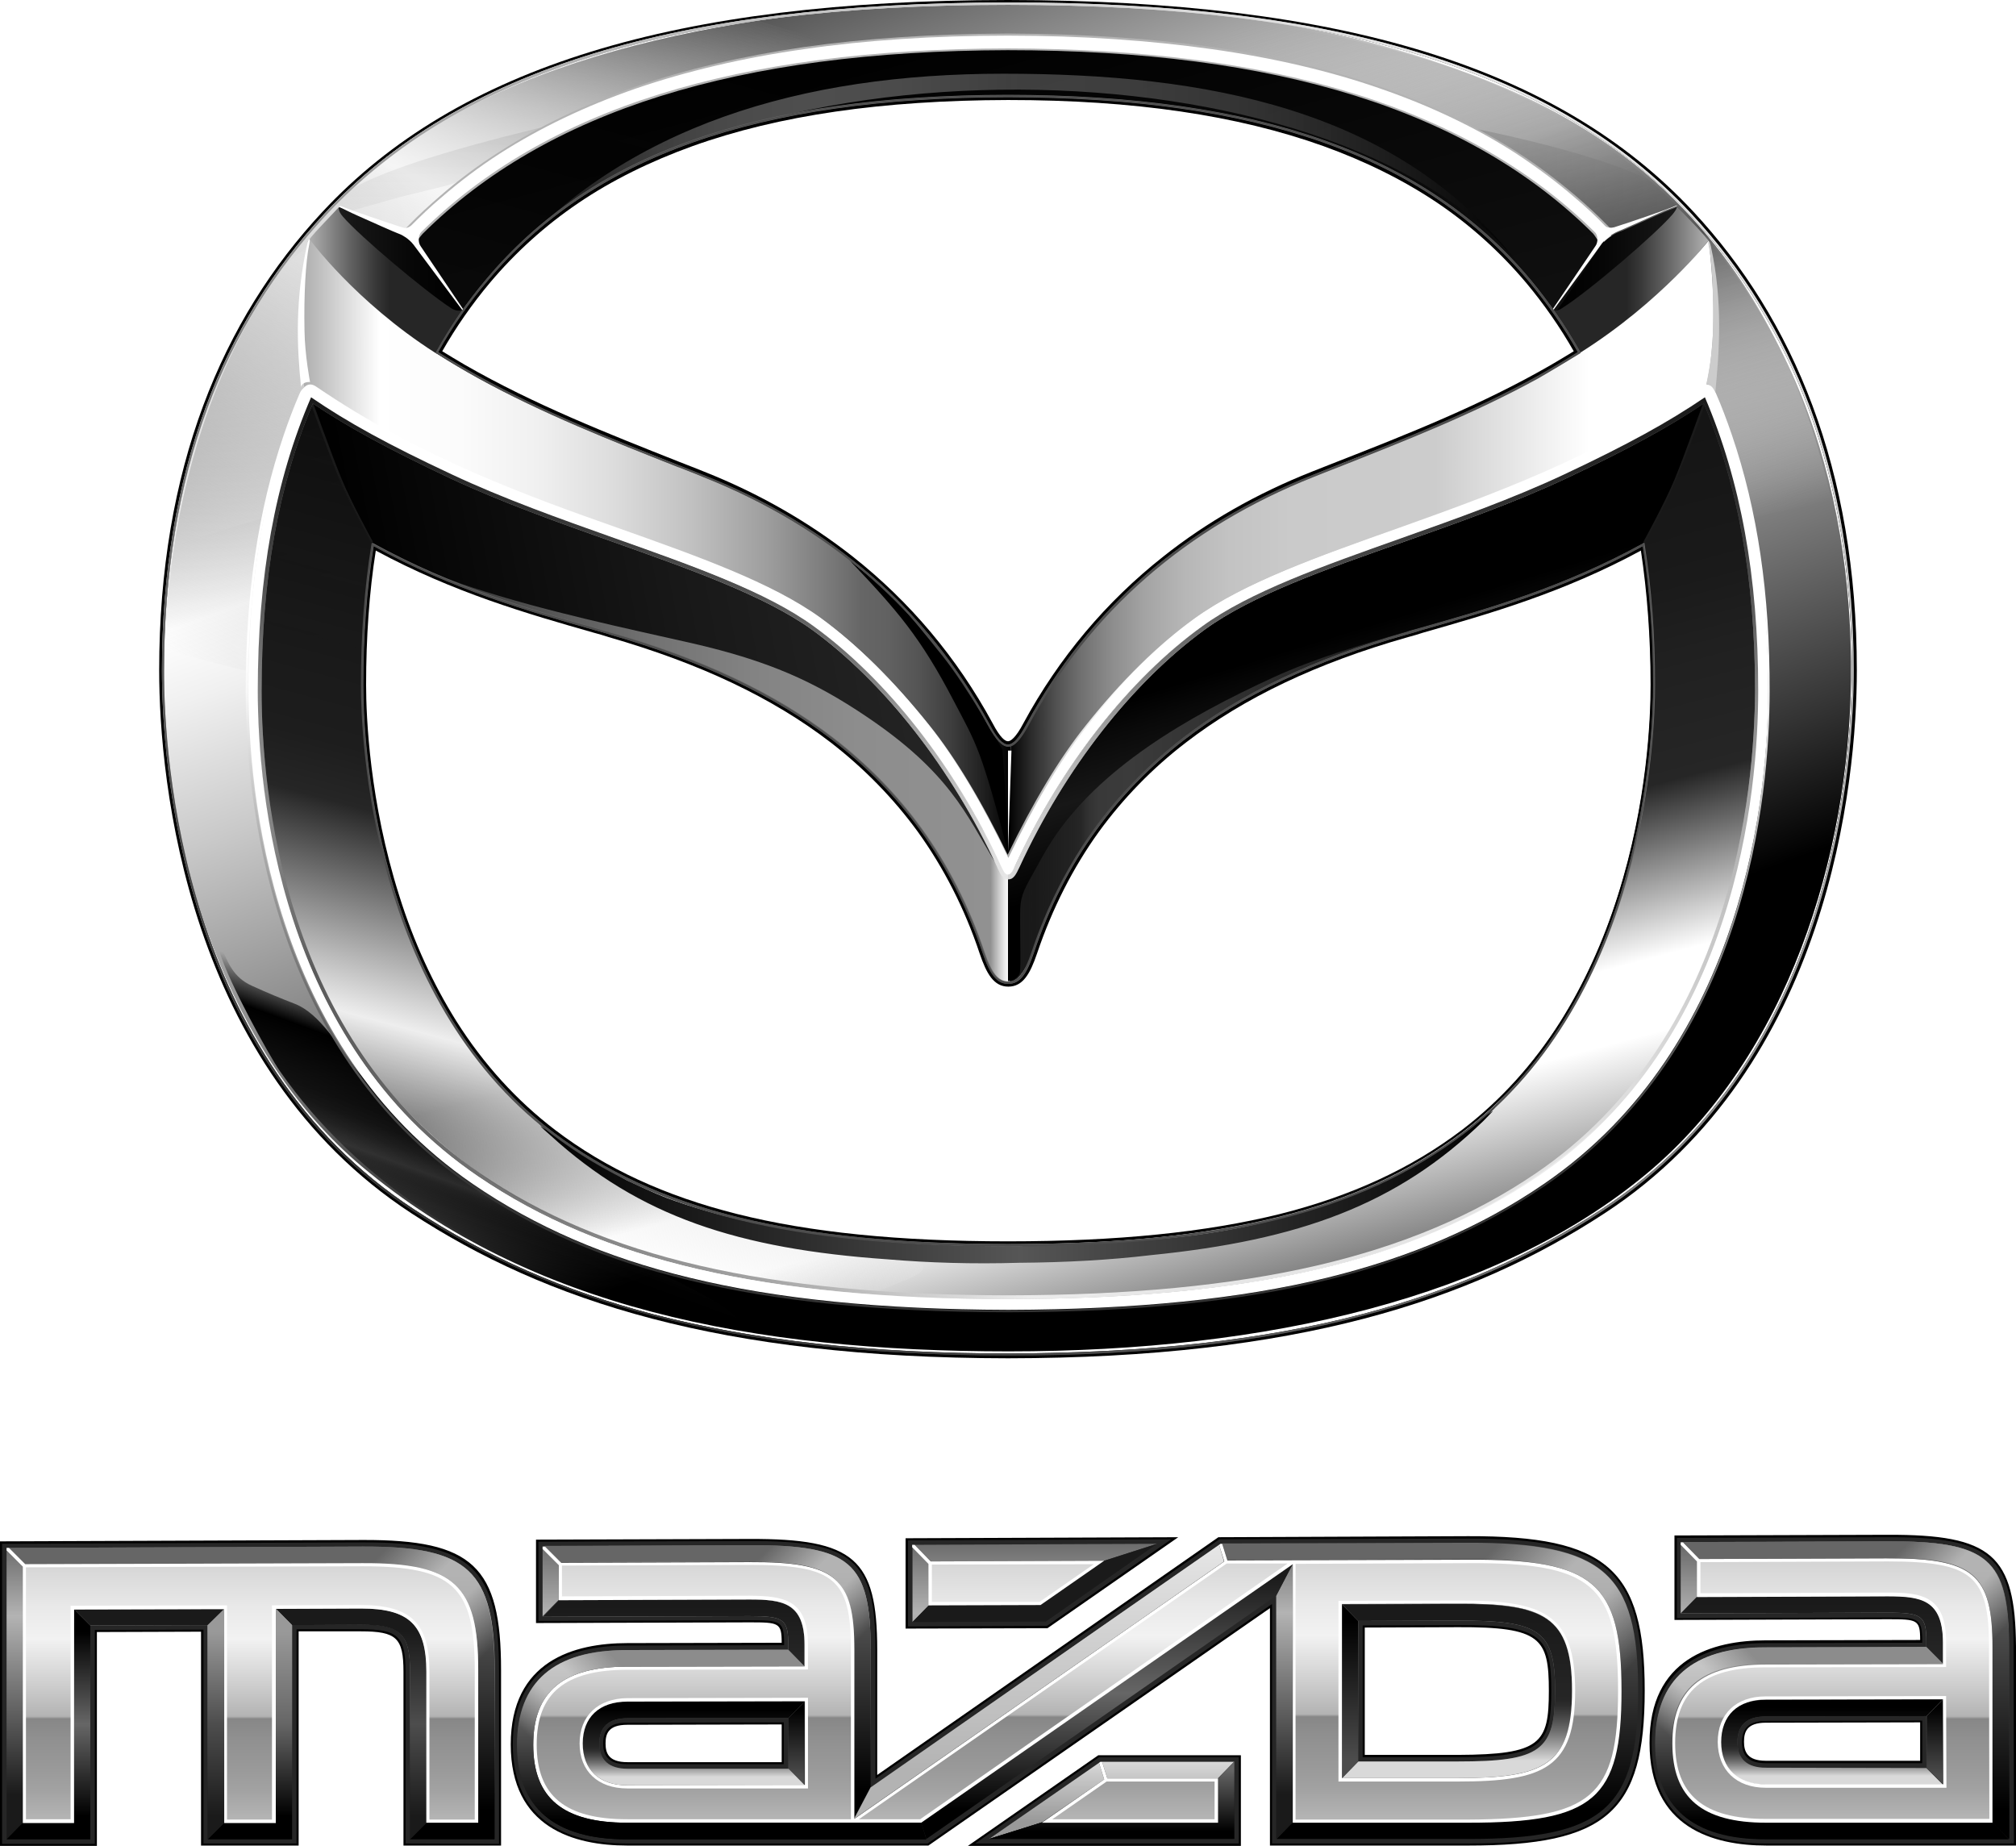 <svg id="V_Primary" xmlns="http://www.w3.org/2000/svg" viewBox="0 0 582.6 533.4">
  <style>
    .st0{fill:#262626}.st9{fill:#1a1a1a}.st15{fill:none}.st17{fill:#fff}.st87{fill:#666}.st96{fill:#4d4d4d}
  </style>
  <g id="script">
    <path d="M116.6 533.4v-50.3c0-9.8-2-11.7-12.3-11.7h-18v61.9H58.1v-61.8l-30.1.1v61.8H0v-88l104.9-.4c31.7-.1 39.9 7.6 39.9 37.6v50.7h-28.2zM545.5 443.5l-61.6.2v24.4l61.7-.2c8.5 0 9.3.1 9.3 6l-44.6.1c-15.4 0-33.7 5.2-33.6 29.7 0 24.5 18.4 29.6 33.8 29.6h72.2l-.1-57.5c-.2-26.5-7-32.4-37.1-32.3zm9.4 65.3h-44.6c-5.5 0-6.3-2.8-6.3-5.5s.7-5.5 6.3-5.5l44.6-.1v11.1zM394.4 470.3l27-.1c23.9-.1 26.2 3.2 26.2 18.4s-2.3 18.4-26.2 18.5h-27v-36.8zm-168.5 38.9h-44.6c-5.5 0-6.3-2.7-6.3-5.4s.7-5.4 6.3-5.4l44.6-.1v10.9zm198.4-65.3l-72.2.3-98.6 68.7v-36.2c0-26.3-6.7-32.1-36.9-32l-61.7.2V469l61.7-.2c8.5 0 9.3.1 9.3 5.9l-44.6.1c-15.4 0-33.7 5.1-33.7 29.3 0 24.1 18.3 29.2 33.7 29.2h87l98.7-68.6v68.6h57.3c40 0 51-9.6 51-44.8 0-35.1-11-44.7-51-44.6zm-83.8.3l-78.8.3v26.1l41-.1 37.8-26.3zm-60.8 89.2h78.9v-26.2h-41.2l-37.7 26.2z"/>
    <path class="st0" d="M117.2 532.7v-49.6c0-10.3-2.2-12.3-12.9-12.3H85.7v61.9H58.8v-61.8l-31.4.1v61.8H.6v-86.7l104.3-.4c31.2-.1 39.3 7.5 39.3 37v50.1l-27-.1zM510.4 532.7c-21.6 0-33.1-10-33.1-28.9s11.4-29 33-29l45.2-.1v-.1c0-7-.9-7.2-9.9-7.2l-61 .2v-23.2l61-.2c29.8-.1 36.3 5.5 36.3 31.7l.1 56.8h-71.6zm-.1-35.4c-4.7 0-6.9 2-6.9 6.1 0 4.2 2.2 6.1 6.9 6.1h45.2v-12.3l-45.2.1zM448.3 488.6c0-15.5-2.5-19.1-26.8-19l-27.7.1v38.1h27.7c24.3-.1 26.8-3.7 26.8-19.2zm-274 15.2c0 4.1 2.2 6 6.9 6h45.3v-12.1l-45.3.1c-4.7-.1-6.9 1.9-6.9 6zm250 28.9h-56.7v-69.2l-99.5 69.2h-86.8c-21.7 0-33.1-9.9-33.1-28.6s11.4-28.6 33.1-28.6l45.3-.1v-.1c0-6.9-.8-7.1-9.9-7.1l-61.1.2v-22.9l61.1-.2c29.8-.1 36.3 5.5 36.3 31.3V514l99.4-69.2 72-.2c39.7-.1 50.3 9.1 50.3 44-.1 34.8-10.7 44.1-50.4 44.1zM262.4 470v-24.9l76.1-.3-35.9 25-40.2.2zm95.6 37.8v24.9h-76.2l35.8-24.9H358z"/>
    <linearGradient id="SVGID_1_" gradientUnits="userSpaceOnUse" x1="533.529" y1="531.421" x2="533.529" y2="445.425">
      <stop offset=".1"/>
      <stop offset=".9" stop-color="#666"/>
    </linearGradient>
    <path d="M545.5 445.4l-59.1.2 4.7 4.8 54.4-.2c24.9-.1 30.2 4.5 30.3 25.6l.1 50.7 4.8 4.8-.1-55.5c-.1-25.4-6-30.5-35.1-30.4z" fill="url(#SVGID_1_)"/>
    <linearGradient id="SVGID_2_" gradientUnits="userSpaceOnUse" x1="529.5" y1="531.466" x2="529.5" y2="445.425">
      <stop offset=".15" stop-color="#1a1a1a"/>
      <stop offset=".45" stop-color="#666"/>
      <stop offset=".75" stop-color="#b3b3b3"/>
      <stop offset="1" stop-color="#666"/>
    </linearGradient>
    <path d="M510.3 490.2c-8.5 0-13.8 5.1-13.8 13.2s5.3 13.2 13.9 13.2h52.2l-.1-26.5-52.2.1zm0 20.6c-5.4 0-8.2-2.5-8.2-7.4s2.7-7.4 8.1-7.4l46.5-.1v14.9h-46.4z" fill="url(#SVGID_2_)"/>
    <linearGradient id="SVGID_3_" gradientUnits="userSpaceOnUse" x1="529.579" y1="531.427" x2="529.579" y2="445.425">
      <stop offset=".15" stop-color="#1a1a1a"/>
      <stop offset=".45" stop-color="#666"/>
      <stop offset=".75" stop-color="#b3b3b3"/>
      <stop offset="1" stop-color="#666"/>
    </linearGradient>
    <path d="M580.5 475.9c-.1-25.5-5.9-30.6-35-30.5l-59.8.2v20.6l59.8-.2c10 0 11.2.9 11.2 8.5v1.4l-46.5.1c-21.1 0-31.8 9.4-31.8 27.7 0 18.3 10.8 27.7 31.9 27.7h70.3l-.1-55.5zm-70.2 49.7c-17.9 0-26.2-6.9-26.2-21.9 0-15 8.2-21.9 26.1-21.9l52.2-.1v-7.2c0-13.3-7-14.3-16.9-14.3l-54.1.2v-9l54.1-.2c24.4-.1 29.3 4 29.3 24.7l.1 49.7h-64.6z" fill="url(#SVGID_3_)"/>
    <linearGradient id="SVGID_4_" gradientUnits="userSpaceOnUse" x1="72.411" y1="531.465" x2="72.411" y2="445.425">
      <stop offset=".15" stop-color="#1a1a1a"/>
      <stop offset=".45" stop-color="#666"/>
      <stop offset=".75" stop-color="#b3b3b3"/>
      <stop offset="1" stop-color="#666"/>
    </linearGradient>
    <path d="M104.9 446.9l-103 .4v84.2h24.2v-61.8l33.9-.1v61.8h24.4v-61.9l19.9-.1c11.4 0 14.2 2.6 14.2 13.6v48.4H143v-48.8c-.1-28.8-7.6-35.8-38.1-35.7zm19.3 78.8V483c0-14.1-5.4-19.3-19.9-19.3l-25.6.1v61.9h-13v-61.9l-45.2.2v61.7H7.6v-72.8l97.4-.3c26-.1 32.3 5.8 32.3 30v43.1h-13.1z" fill="url(#SVGID_4_)"/>
    <linearGradient id="SVGID_5_" gradientUnits="userSpaceOnUse" x1="72.411" y1="531.457" x2="72.411" y2="446.928">
      <stop offset=".1"/>
      <stop offset=".9" stop-color="#666"/>
    </linearGradient>
    <path d="M104.9 446.9l-103 .4 4.7 4.7 98.3-.3c26.4-.1 33.3 6.3 33.3 30.9v44.1h-15l-4.8 4.8h24.5v-48.8c0-28.9-7.5-35.9-38-35.8z" fill="url(#SVGID_5_)"/>
    <linearGradient id="SVGID_6_" gradientUnits="userSpaceOnUse" x1="101.448" y1="531.457" x2="101.448" y2="464.758">
      <stop offset=".1" stop-color="#1a1a1a"/>
      <stop offset=".5" stop-color="#4d4d4d"/>
      <stop offset=".9" stop-color="#1a1a1a"/>
    </linearGradient>
    <path d="M104.3 464.8l-24.6.1 4.7 4.7 19.9-.1c11.4 0 14.2 2.6 14.2 13.6v48.4l4.8-4.8v-43.6c-.1-13.6-5-18.4-19-18.3z" fill="url(#SVGID_6_)"/>
    <linearGradient id="SVGID_7_" gradientUnits="userSpaceOnUse" x1="72.22" y1="531.461" x2="72.22" y2="464.825">
      <stop offset=".1"/>
      <stop offset=".5" stop-color="#666"/>
      <stop offset=".9" stop-color="#999"/>
    </linearGradient>
    <path fill="url(#SVGID_7_)" d="M79.7 464.8v61.9H64.8l-4.8 4.8h24.4v-61.9z"/>
    <linearGradient id="SVGID_8_" gradientUnits="userSpaceOnUse" x1="62.395" y1="531.461" x2="62.395" y2="464.865">
      <stop offset=".1" stop-color="#1a1a1a"/>
      <stop offset=".5" stop-color="#4d4d4d"/>
      <stop offset=".9" stop-color="#999"/>
    </linearGradient>
    <path fill="url(#SVGID_8_)" d="M60 469.6v61.9l4.8-4.8v-61.8z"/>
    <path class="st9" d="M21.4 465l4.7 4.7 33.9-.1 4.8-4.7z"/>
    <linearGradient id="SVGID_9_" gradientUnits="userSpaceOnUse" x1="14.004" y1="531.466" x2="14.004" y2="464.983">
      <stop offset=".1"/>
      <stop offset=".5" stop-color="#666"/>
      <stop offset=".9"/>
    </linearGradient>
    <path fill="url(#SVGID_9_)" d="M21.4 465v61.7H6.6l-4.7 4.8h24.2v-61.8z"/>
    <linearGradient id="SVGID_10_" gradientUnits="userSpaceOnUse" x1="529.579" y1="531.427" x2="529.579" y2="475.936">
      <stop offset=".1"/>
      <stop offset=".9" stop-color="#8c8c8c"/>
    </linearGradient>
    <path d="M575.9 526.6h-65.6c-18.5 0-27.1-7.2-27.1-22.8 0-15.6 8.5-22.9 27-22.9l51.2-.1-4.8-4.8-46.5.1c-21.1 0-31.8 9.4-31.8 27.7 0 18.3 10.8 27.7 31.9 27.7h70.3l-4.6-4.9z" fill="url(#SVGID_10_)"/>
    <linearGradient id="SVGID_11_" gradientUnits="userSpaceOnUse" x1="523.633" y1="480.765" x2="523.633" y2="461.22">
      <stop offset=".105" stop-color="#262626"/>
      <stop offset=".9" stop-color="#1a1a1a"/>
    </linearGradient>
    <path d="M545.5 461.2l-55.1.2-4.7 4.8 59.8-.2c10 0 11.2.9 11.2 8.5v1.4l4.8 4.8v-6.3c0-12.3-6.4-13.2-16-13.2z" fill="url(#SVGID_11_)"/>
    <linearGradient id="SVGID_12_" gradientUnits="userSpaceOnUse" x1="559.184" y1="515.609" x2="559.184" y2="491.056">
      <stop offset=".1" stop-color="#4d4d4d"/>
      <stop offset=".9"/>
    </linearGradient>
    <path fill="url(#SVGID_12_)" d="M556.8 495.9v14.9l4.8 4.8-.1-24.5z"/>
    <linearGradient id="SVGID_13_" gradientUnits="userSpaceOnUse" x1="529.497" y1="515.644" x2="529.497" y2="491.056">
      <stop offset=".1" stop-color="#d9d9d9"/>
      <stop offset=".177" stop-color="#a6a6a6"/>
      <stop offset=".269" stop-color="#6f6f6f"/>
      <stop offset=".348" stop-color="#484848"/>
      <stop offset=".411" stop-color="#2f2f2f"/>
      <stop offset=".45" stop-color="#262626"/>
      <stop offset=".9"/>
    </linearGradient>
    <path d="M510.3 510.8c-5.4 0-8.2-2.5-8.2-7.4s2.7-7.4 8.1-7.4l46.5-.1 4.7-4.8-51.2.1c-8.1 0-12.9 4.6-12.9 12.3 0 7.7 4.8 12.2 12.9 12.2h51.3l-4.8-4.8-46.4-.1z" fill="url(#SVGID_13_)"/>
    <path class="st15" d="M510.3 496c-5.4 0-8.2 2.5-8.1 7.4 0 4.9 2.8 7.4 8.2 7.4h46.5v-14.9l-46.6.1zM175 503.8c0 2.7.7 5.4 6.3 5.4h44.6v-10.9l-44.6.1c-5.6 0-6.3 2.7-6.3 5.4zM447.6 488.6c0-15.2-2.3-18.4-26.2-18.4l-27 .1v36.8h27c24-.1 26.2-3.3 26.2-18.5z"/>
    <path class="st0" d="M285.8 531.4z"/>
    <linearGradient id="SVGID_14_" gradientUnits="userSpaceOnUse" x1="285.84" y1="531.442" x2="285.84" y2="531.113">
      <stop offset=".226" stop-color="#999"/>
      <stop offset=".775" stop-color="#c5c5c5"/>
      <stop offset="1" stop-color="#d9d9d9"/>
    </linearGradient>
    <path fill="url(#SVGID_14_)" d="M285.8 531.4z"/>
    <path class="st17" d="M317.6 509.4l.4-.3z"/>
    <path class="st0" d="M424.3 450.7l-57.3.1z"/>
    <linearGradient id="SVGID_15_" gradientUnits="userSpaceOnUse" x1="395.619" y1="1205.593" x2="395.619" y2="-303.904">
      <stop offset=".15" stop-color="#1a1a1a"/>
      <stop offset=".45" stop-color="#666"/>
      <stop offset=".75" stop-color="#b3b3b3"/>
      <stop offset="1" stop-color="#666"/>
    </linearGradient>
    <path fill="url(#SVGID_15_)" d="M424.3 450.7l-57.3.1z"/>
    <path class="st0" d="M373.6 451.9l-4.8 9.2v70.3l4.8-4.8z"/>
    <linearGradient id="SVGID_16_" gradientUnits="userSpaceOnUse" x1="371.203" y1="531.438" x2="371.203" y2="444.127">
      <stop offset=".15" stop-color="#1a1a1a"/>
      <stop offset=".45" stop-color="#666"/>
      <stop offset=".75" stop-color="#b3b3b3"/>
      <stop offset="1" stop-color="#666"/>
    </linearGradient>
    <path fill="url(#SVGID_16_)" d="M373.6 451.9l-4.8 9.2v70.3l4.8-4.8z"/>
    <path class="st0" d="M161.5 452.2l-4.7-4.8v19.7l4.7-4.8z"/>
    <linearGradient id="SVGID_17_" gradientUnits="userSpaceOnUse" x1="159.133" y1="531.454" x2="159.133" y2="444.88">
      <stop offset=".15" stop-color="#1a1a1a"/>
      <stop offset=".45" stop-color="#666"/>
      <stop offset=".75" stop-color="#b3b3b3"/>
      <stop offset="1" stop-color="#666"/>
    </linearGradient>
    <path fill="url(#SVGID_17_)" d="M161.5 452.2l-4.7-4.8v19.7l4.7-4.8z"/>
    <path class="st0" d="M246.8 525.6l4.8-9.1v-39.9h-4.8z"/>
    <linearGradient id="SVGID_18_" gradientUnits="userSpaceOnUse" x1="249.223" y1="531.448" x2="249.223" y2="444.547">
      <stop offset=".15" stop-color="#1a1a1a"/>
      <stop offset=".45" stop-color="#666"/>
      <stop offset=".75" stop-color="#b3b3b3"/>
      <stop offset="1" stop-color="#666"/>
    </linearGradient>
    <path fill="url(#SVGID_18_)" d="M246.8 525.6l4.8-9.1v-39.9h-4.8z"/>
    <path class="st0" d="M216.6 451.3v-4.8l-59.2.3 4.8 4.7z"/>
    <linearGradient id="SVGID_19_" gradientUnits="userSpaceOnUse" x1="187.018" y1="534.559" x2="187.018" y2="444.601">
      <stop offset=".15" stop-color="#1a1a1a"/>
      <stop offset=".45" stop-color="#666"/>
      <stop offset=".75" stop-color="#b3b3b3"/>
      <stop offset="1" stop-color="#666"/>
    </linearGradient>
    <path fill="url(#SVGID_19_)" d="M216.6 451.3v-4.8l-59.2.3 4.8 4.7z"/>
    <path class="st0" d="M246.8 476.6h4.8c0-25.2-5.9-30.2-35-30.1v4.8c24.9-.1 30.2 4.4 30.2 25.3z"/>
    <linearGradient id="SVGID_20_" gradientUnits="userSpaceOnUse" x1="234.097" y1="531.261" x2="234.097" y2="444.673">
      <stop offset=".15" stop-color="#1a1a1a"/>
      <stop offset=".45" stop-color="#666"/>
      <stop offset=".75" stop-color="#b3b3b3"/>
      <stop offset="1" stop-color="#666"/>
    </linearGradient>
    <path d="M246.8 476.6h4.8c0-25.2-5.9-30.2-35-30.1v4.8c24.9-.1 30.2 4.4 30.2 25.3z" fill="url(#SVGID_20_)"/>
    <linearGradient id="SVGID_21_" gradientUnits="userSpaceOnUse" x1="204.521" y1="525.558" x2="204.521" y2="446.548">
      <stop offset=".1"/>
      <stop offset=".9" stop-color="#666"/>
    </linearGradient>
    <path d="M251.6 476.6c0-25.2-5.9-30.2-35-30.1l-59.2.2 4.7 4.7 54.4-.2c24.9-.1 30.3 4.4 30.3 25.3v48.9l4.8-9.1v-39.7z" fill="url(#SVGID_21_)"/>
    <linearGradient id="SVGID_22_" gradientUnits="userSpaceOnUse" x1="208.542" y1="531.452" x2="208.542" y2="476.676">
      <stop offset=".1"/>
      <stop offset=".9" stop-color="#666"/>
    </linearGradient>
    <path d="M266.2 526.7h-85c-18.5 0-27.1-7.1-27.1-22.5s8.6-22.6 27.1-22.6l51.3-.1-4.7-4.8-46.5.1c-21.1 0-31.8 9.3-31.8 27.4 0 18.1 10.7 27.3 31.8 27.3h86.4l-1.5-4.8z" fill="url(#SVGID_22_)"/>
    <path class="st0" d="M232.5 475.3c0-12.2-6.3-13.1-15.9-13.1l-55.1.2-4.7 4.8 59.8-.2c10 0 11.2.9 11.2 8.4v1.4l4.7 4.8v-6.3z"/>
    <linearGradient id="SVGID_23_" gradientUnits="userSpaceOnUse" x1="194.655" y1="531.333" x2="194.655" y2="444.699">
      <stop offset=".15" stop-color="#1a1a1a"/>
      <stop offset=".45" stop-color="#666"/>
      <stop offset=".75" stop-color="#b3b3b3"/>
      <stop offset="1" stop-color="#666"/>
    </linearGradient>
    <path d="M232.5 475.3c0-12.2-6.3-13.1-15.9-13.1l-55.1.2-4.7 4.8 59.8-.2c10 0 11.2.9 11.2 8.4v1.4l4.7 4.8v-6.3z" fill="url(#SVGID_23_)"/>
    <linearGradient id="SVGID_24_" gradientUnits="userSpaceOnUse" x1="194.655" y1="481.444" x2="194.655" y2="462.145">
      <stop offset=".105" stop-color="#262626"/>
      <stop offset=".9" stop-color="#1a1a1a"/>
    </linearGradient>
    <path d="M232.5 475.3c0-12.2-6.3-13.1-15.9-13.1l-55.1.2-4.7 4.8 59.8-.2c10 0 11.2.9 11.2 8.4v1.4l4.7 4.8v-6.3z" fill="url(#SVGID_24_)"/>
    <path class="st0" d="M227.8 511.1l4.7 4.7v-24.2l-4.7 4.8z"/>
    <linearGradient id="SVGID_25_" gradientUnits="userSpaceOnUse" x1="230.163" y1="531.448" x2="230.163" y2="444.614">
      <stop offset=".15" stop-color="#1a1a1a"/>
      <stop offset=".45" stop-color="#666"/>
      <stop offset=".75" stop-color="#b3b3b3"/>
      <stop offset="1" stop-color="#666"/>
    </linearGradient>
    <path fill="url(#SVGID_25_)" d="M227.8 511.1l4.7 4.7v-24.2l-4.7 4.8z"/>
    <linearGradient id="SVGID_26_" gradientUnits="userSpaceOnUse" x1="230.163" y1="515.84" x2="230.163" y2="491.604">
      <stop offset=".1" stop-color="#4d4d4d"/>
      <stop offset=".9"/>
    </linearGradient>
    <path fill="url(#SVGID_26_)" d="M227.8 511.1l4.7 4.7v-24.2l-4.7 4.8z"/>
    <path class="st0" d="M168.4 503.8c0 7.6 4.8 12.1 12.9 12.1h51.3l-4.7-4.8h-46.5c-5.4 0-8.2-2.5-8.2-7.3 0-4.9 2.8-7.3 8.2-7.3l46.5-.1 4.7-4.8-51.3.1c-8.1 0-12.9 4.5-12.9 12.1z"/>
    <linearGradient id="SVGID_27_" gradientUnits="userSpaceOnUse" x1="200.447" y1="531.505" x2="200.447" y2="444.547">
      <stop offset=".15" stop-color="#1a1a1a"/>
      <stop offset=".45" stop-color="#666"/>
      <stop offset=".75" stop-color="#b3b3b3"/>
      <stop offset="1" stop-color="#666"/>
    </linearGradient>
    <path d="M168.4 503.8c0 7.6 4.8 12.1 12.9 12.1h51.3l-4.7-4.8h-46.5c-5.4 0-8.2-2.5-8.2-7.3 0-4.9 2.8-7.3 8.2-7.3l46.5-.1 4.7-4.8-51.3.1c-8.1 0-12.9 4.5-12.9 12.1z" fill="url(#SVGID_27_)"/>
    <linearGradient id="SVGID_28_" gradientUnits="userSpaceOnUse" x1="200.447" y1="515.875" x2="200.447" y2="491.604">
      <stop offset=".1" stop-color="#d9d9d9"/>
      <stop offset=".177" stop-color="#a6a6a6"/>
      <stop offset=".269" stop-color="#6f6f6f"/>
      <stop offset=".348" stop-color="#484848"/>
      <stop offset=".411" stop-color="#2f2f2f"/>
      <stop offset=".45" stop-color="#262626"/>
      <stop offset=".9"/>
    </linearGradient>
    <path d="M168.4 503.8c0 7.6 4.8 12.1 12.9 12.1h51.3l-4.7-4.8h-46.5c-5.4 0-8.2-2.5-8.2-7.3 0-4.9 2.8-7.3 8.2-7.3l46.5-.1 4.7-4.8-51.3.1c-8.1 0-12.9 4.5-12.9 12.1z" fill="url(#SVGID_28_)"/>
    <path class="st0" d="M421.4 463.5l-33.7.1 4.7 4.8 28.9-.1c23.8-.1 28.1 3 28.1 20.3s-4.3 20.4-28.1 20.4h-28.9l-4.7 4.8h33.7c24.6 0 32.9-3.7 32.9-25.2 0-21.6-8.2-25.2-32.9-25.1z"/>
    <linearGradient id="SVGID_29_" gradientUnits="userSpaceOnUse" x1="421.034" y1="531.47" x2="421.034" y2="443.946">
      <stop offset=".15" stop-color="#1a1a1a"/>
      <stop offset=".45" stop-color="#666"/>
      <stop offset=".75" stop-color="#b3b3b3"/>
      <stop offset="1" stop-color="#666"/>
    </linearGradient>
    <path d="M421.4 463.5l-33.7.1 4.7 4.8 28.9-.1c23.8-.1 28.1 3 28.1 20.3s-4.3 20.4-28.1 20.4h-28.9l-4.7 4.8h33.7c24.6 0 32.9-3.7 32.9-25.2 0-21.6-8.2-25.2-32.9-25.1z" fill="url(#SVGID_29_)"/>
    <linearGradient id="SVGID_30_" gradientUnits="userSpaceOnUse" x1="421.034" y1="513.83" x2="421.034" y2="463.48">
      <stop offset=".1" stop-color="#d9d9d9"/>
      <stop offset=".177" stop-color="#a6a6a6"/>
      <stop offset=".269" stop-color="#6f6f6f"/>
      <stop offset=".348" stop-color="#484848"/>
      <stop offset=".411" stop-color="#2f2f2f"/>
      <stop offset=".45" stop-color="#262626"/>
      <stop offset=".905" stop-color="#1a1a1a"/>
    </linearGradient>
    <path d="M421.4 463.5l-33.7.1 4.7 4.8 28.9-.1c23.8-.1 28.1 3 28.1 20.3s-4.3 20.4-28.1 20.4h-28.9l-4.7 4.8h33.7c24.6 0 32.9-3.7 32.9-25.2 0-21.6-8.2-25.2-32.9-25.1z" fill="url(#SVGID_30_)"/>
    <path class="st0" d="M392.5 468.4l-4.7-4.8v50.2l4.7-4.8z"/>
    <linearGradient id="SVGID_31_" gradientUnits="userSpaceOnUse" x1="390.143" y1="531.437" x2="390.143" y2="444.076">
      <stop offset=".15" stop-color="#1a1a1a"/>
      <stop offset=".45" stop-color="#666"/>
      <stop offset=".75" stop-color="#b3b3b3"/>
      <stop offset="1" stop-color="#666"/>
    </linearGradient>
    <path fill="url(#SVGID_31_)" d="M392.5 468.4l-4.7-4.8v50.2l4.7-4.8z"/>
    <linearGradient id="SVGID_32_" gradientUnits="userSpaceOnUse" x1="390.143" y1="513.83" x2="390.143" y2="463.574">
      <stop offset=".1" stop-color="#4d4d4d"/>
      <stop offset=".9"/>
    </linearGradient>
    <path fill="url(#SVGID_32_)" d="M392.5 468.4l-4.7-4.8v50.2l4.7-4.8z"/>
    <path class="st0" d="M367 450.8l-12.3.1z"/>
    <linearGradient id="SVGID_33_" gradientUnits="userSpaceOnUse" x1="360.806" y1="612.172" x2="360.806" y2="289.589">
      <stop offset=".15" stop-color="#1a1a1a"/>
      <stop offset=".45" stop-color="#666"/>
      <stop offset=".75" stop-color="#b3b3b3"/>
      <stop offset="1" stop-color="#666"/>
    </linearGradient>
    <path fill="url(#SVGID_33_)" d="M367 450.8l-12.3.1z"/>
    <path class="st0" d="M319.1 451l15.3-4.9-70.1.3 4.8 4.8z"/>
    <linearGradient id="SVGID_34_" gradientUnits="userSpaceOnUse" x1="299.375" y1="535.227" x2="299.375" y2="444.175">
      <stop offset=".15" stop-color="#1a1a1a"/>
      <stop offset=".45" stop-color="#666"/>
      <stop offset=".75" stop-color="#b3b3b3"/>
      <stop offset="1" stop-color="#666"/>
    </linearGradient>
    <path fill="url(#SVGID_34_)" d="M319.1 451l15.3-4.9-70.1.3 4.8 4.8z"/>
    <path class="st0" d="M268.4 451.8l-4.7-4.7v21.6l4.7-4.8z"/>
    <linearGradient id="SVGID_35_" gradientUnits="userSpaceOnUse" x1="266.029" y1="531.446" x2="266.029" y2="444.509">
      <stop offset=".15" stop-color="#1a1a1a"/>
      <stop offset=".45" stop-color="#666"/>
      <stop offset=".75" stop-color="#b3b3b3"/>
      <stop offset="1" stop-color="#666"/>
    </linearGradient>
    <path fill="url(#SVGID_35_)" d="M268.4 451.8l-4.7-4.7v21.6l4.7-4.8z"/>
    <path class="st0" d="M352 513.9h-32z"/>
    <linearGradient id="SVGID_36_" gradientUnits="userSpaceOnUse" x1="335.964" y1="675.818" x2="335.964" y2="497.756">
      <stop offset=".15" stop-color="#1a1a1a"/>
      <stop offset=".45" stop-color="#666"/>
      <stop offset=".75" stop-color="#b3b3b3"/>
      <stop offset="1" stop-color="#666"/>
    </linearGradient>
    <path fill="url(#SVGID_36_)" d="M352 513.9h-32z"/>
    <path class="st9" d="M334.4 446.1l-15.3 4.9-18.4 12.8-32.3.1-4.7 4.8 38.5-.1z"/>
    <path class="st0" d="M301.1 526.6l18-12.4-1.5-4.8-31.8 22z"/>
    <linearGradient id="SVGID_37_" gradientUnits="userSpaceOnUse" x1="302.454" y1="531.442" x2="302.454" y2="444.309">
      <stop offset=".15" stop-color="#1a1a1a"/>
      <stop offset=".45" stop-color="#666"/>
      <stop offset=".75" stop-color="#b3b3b3"/>
      <stop offset="1" stop-color="#666"/>
    </linearGradient>
    <path fill="url(#SVGID_37_)" d="M301.1 526.6l18-12.4-1.5-4.8-31.8 22z"/>
    <linearGradient id="SVGID_38_" gradientUnits="userSpaceOnUse" x1="302.454" y1="531.442" x2="302.454" y2="509.086">
      <stop offset=".226" stop-color="#999"/>
      <stop offset=".775" stop-color="#c5c5c5"/>
      <stop offset="1" stop-color="#d9d9d9"/>
    </linearGradient>
    <path fill="url(#SVGID_38_)" d="M301.1 526.6l18-12.4-1.5-4.8-31.8 22z"/>
    <path class="st0" d="M318.5 509.1l1.5 4.8h32l4.7-4.8H318z"/>
    <linearGradient id="SVGID_39_" gradientUnits="userSpaceOnUse" x1="337.357" y1="531.549" x2="337.357" y2="443.873">
      <stop offset=".15" stop-color="#1a1a1a"/>
      <stop offset=".45" stop-color="#666"/>
      <stop offset=".75" stop-color="#b3b3b3"/>
      <stop offset="1" stop-color="#666"/>
    </linearGradient>
    <path fill="url(#SVGID_39_)" d="M318.5 509.1l1.5 4.8h32l4.7-4.8H318z"/>
    <linearGradient id="SVGID_40_" gradientUnits="userSpaceOnUse" x1="337.357" y1="531.547" x2="337.357" y2="509.051">
      <stop offset=".226" stop-color="#999"/>
      <stop offset=".775" stop-color="#c5c5c5"/>
      <stop offset="1" stop-color="#d9d9d9"/>
    </linearGradient>
    <path fill="url(#SVGID_40_)" d="M318.5 509.1l1.5 4.8h32l4.7-4.8H318z"/>
    <path class="st0" d="M352 526.6h-50.9l-15.3 4.8h70.9v-22.3l-4.7 4.8z"/>
    <linearGradient id="SVGID_41_" gradientUnits="userSpaceOnUse" x1="321.273" y1="531.442" x2="321.273" y2="444.163">
      <stop offset=".15" stop-color="#1a1a1a"/>
      <stop offset=".45" stop-color="#666"/>
      <stop offset=".75" stop-color="#b3b3b3"/>
      <stop offset="1" stop-color="#666"/>
    </linearGradient>
    <path fill="url(#SVGID_41_)" d="M352 526.6h-50.9l-15.3 4.8h70.9v-22.3l-4.7 4.8z"/>
    <linearGradient id="SVGID_42_" gradientUnits="userSpaceOnUse" x1="321.273" y1="531.442" x2="321.273" y2="509.051">
      <stop offset=".1"/>
      <stop offset=".9" stop-color="#666"/>
    </linearGradient>
    <path fill="url(#SVGID_42_)" d="M352 526.6h-50.9l-15.3 4.8h70.9v-22.3l-4.7 4.8z"/>
    <linearGradient id="SVGID_43_" gradientUnits="userSpaceOnUse" x1="300.296" y1="536.694" x2="300.296" y2="444.37">
      <stop offset=".15" stop-color="#1a1a1a"/>
      <stop offset=".45" stop-color="#666"/>
      <stop offset=".75" stop-color="#b3b3b3"/>
      <stop offset="1" stop-color="#666"/>
    </linearGradient>
    <path fill="url(#SVGID_43_)" d="M353.7 451.2l-1.4-4.8-100.7 70.1-4.8 9.1z"/>
    <linearGradient id="SVGID_44_" gradientUnits="userSpaceOnUse" x1="300.296" y1="530.436" x2="300.296" y2="446.371">
      <stop offset=".226" stop-color="#b3b3b3"/>
      <stop offset=".904" stop-color="#dfdfdf"/>
      <stop offset="1" stop-color="#e6e6e6"/>
    </linearGradient>
    <path fill="url(#SVGID_44_)" d="M353.7 451.2l-1.4-4.8-100.7 70.1-4.8 9.1z"/>
    <linearGradient id="SVGID_45_" gradientUnits="userSpaceOnUse" x1="319.882" y1="531.443" x2="319.882" y2="447.036">
      <stop offset=".1"/>
      <stop offset=".5" stop-color="#666"/>
      <stop offset=".9" stop-color="#1a1a1a"/>
    </linearGradient>
    <path fill="url(#SVGID_45_)" d="M266.2 526.7l1.5 4.7 101.1-70.3 4.8-9.2z"/>
    <linearGradient id="SVGID_46_" gradientUnits="userSpaceOnUse" x1="413.266" y1="531.438" x2="413.266" y2="445.84">
      <stop offset=".1"/>
      <stop offset=".9" stop-color="#666"/>
    </linearGradient>
    <path d="M424.3 445.8l-71.1.2 1.5 4.8 69.6-.2c36.4-.1 44.3 6.6 44.3 37.9 0 31.3-7.9 38.1-44.3 38.1h-50.7l-4.7 4.8h55.4c39 0 49.1-8.8 49.1-42.9s-10.1-42.8-49.1-42.7z" fill="url(#SVGID_46_)"/>
    <g id="_white">
      <path class="st17" d="M268.4 463.9l32.3-.1 18.4-12.8-50.1.2-4.7-4.8h-.7v.7l4.7 4.8v12zM320 513.9l-1.5-4.8h-.5l-.4.3 1.5 4.8-18 12.5H352v-12.8h-32zM104.9 451.7l-97.6.3-4.7-4.7h-.7v.7l4.7 4.7v74.1h14.8v-61.7l43.4-.1v61.8h14.9v-61.9l24.6-.1c14 0 18.9 4.8 18.9 18.3v43.6h15v-44.1c0-24.6-6.9-31-33.3-30.9zM545.5 450.3l-54.4.2-4.7-4.8h-.7v.7l4.7 4.8v10.3l55.1-.2c9.6 0 15.9.9 16 13.3v6.3l-51.2.1c-18.5 0-27.1 7.3-27 22.9 0 15.6 8.6 22.8 27.1 22.8H576l-.1-50.7c-.2-21.3-5.5-25.8-30.4-25.7zm16.1 65.3h-51.3c-8.1 0-12.9-4.6-12.9-12.2 0-7.7 4.8-12.3 12.9-12.3l51.2-.1.1 24.6z"/>
      <path class="st17" d="M424.3 450.7l-69.6.2-1.5-4.8h-.5l-.4.3 1.5 4.8-106.9 74.4v-48.9c0-20.9-5.4-25.4-30.3-25.3l-54.4.2-4.7-4.7h-.7v.7l4.7 4.7v10.1l55.1-.2c9.6 0 15.9.9 15.9 13.1v6.2l-51.3.1c-18.5 0-27.1 7.2-27.1 22.6 0 15.4 8.6 22.5 27.1 22.5h85L373.6 452v74.7h50.7c36.4 0 44.3-6.8 44.3-38.1s-7.9-38.1-44.3-37.9zm-243 65.2c-8.1 0-12.9-4.5-12.9-12.1s4.8-12.1 12.9-12.1l51.3-.1v24.2l-51.3.1zm240.1-2.1h-33.6v-50.3l33.6-.1c24.6-.1 32.9 3.5 32.9 25.1 0 21.8-8.4 25.3-32.9 25.3z"/>
    </g>
    <g id="_top">
      <linearGradient id="SVGID_47_" gradientUnits="userSpaceOnUse" x1="421.075" y1="525.672" x2="421.075" y2="449.847">
        <stop offset="0" stop-color="#b5b5b5"/>
        <stop offset=".114" stop-color="#a2a2a2"/>
        <stop offset=".2" stop-color="#999"/>
        <stop offset=".314" stop-color="#909090"/>
        <stop offset=".39" stop-color="#878787"/>
        <stop offset=".4" stop-color="#b3b3b3"/>
        <stop offset=".527" stop-color="#cfcfcf"/>
        <stop offset=".7" stop-color="#f2f2f2"/>
        <stop offset=".821" stop-color="#e9e9e9"/>
        <stop offset="1" stop-color="#d4d4d4"/>
      </linearGradient>
      <path d="M467.6 488.6c0-30.7-7.5-37.1-43.4-36.9l-49.8.2v73.9h49.8c35.9-.2 43.4-6.6 43.4-37.2zm-80.8 26.2v-52.2l34.6-.1c24.9-.1 33.8 3.9 33.8 26.1 0 22.2-8.9 26.2-33.8 26.2h-34.6z" fill="url(#SVGID_47_)"/>
      <linearGradient id="SVGID_48_" gradientUnits="userSpaceOnUse" x1="200.488" y1="525.729" x2="200.488" y2="450.522">
        <stop offset="0" stop-color="#b5b5b5"/>
        <stop offset=".114" stop-color="#a2a2a2"/>
        <stop offset=".2" stop-color="#999"/>
        <stop offset=".314" stop-color="#909090"/>
        <stop offset=".39" stop-color="#878787"/>
        <stop offset=".4" stop-color="#b3b3b3"/>
        <stop offset=".527" stop-color="#cfcfcf"/>
        <stop offset=".7" stop-color="#f2f2f2"/>
        <stop offset=".821" stop-color="#e9e9e9"/>
        <stop offset="1" stop-color="#d4d4d4"/>
      </linearGradient>
      <path d="M233.5 475.3v7.1l-52.2.1c-18 0-26.2 6.8-26.2 21.6s8.2 21.6 26.2 21.6h64.6v-49.1c0-20.4-4.9-24.4-29.3-24.4l-54.2.2v8.9l54.2-.2c9.9.1 16.9 1.1 16.9 14.2zm0 41.5h-52.2c-8.5 0-13.8-5-13.8-13s5.3-13 13.8-13.1l52.2-.1v26.2z" fill="url(#SVGID_48_)"/>
      <linearGradient id="SVGID_49_" gradientUnits="userSpaceOnUse" x1="292.696" y1="526.557" x2="292.696" y2="450.179">
        <stop offset="0" stop-color="#b5b5b5"/>
        <stop offset=".114" stop-color="#a2a2a2"/>
        <stop offset=".2" stop-color="#999"/>
        <stop offset=".314" stop-color="#909090"/>
        <stop offset=".39" stop-color="#878787"/>
        <stop offset=".4" stop-color="#b3b3b3"/>
        <stop offset=".527" stop-color="#cfcfcf"/>
        <stop offset=".7" stop-color="#f2f2f2"/>
        <stop offset=".821" stop-color="#e9e9e9"/>
        <stop offset="1" stop-color="#d4d4d4"/>
      </linearGradient>
      <path fill="url(#SVGID_49_)" d="M316.1 452l-46.8.1v10.8h31.1z"/>
      <linearGradient id="SVGID_50_" gradientUnits="userSpaceOnUse" x1="327.577" y1="525.69" x2="327.577" y2="450.014">
        <stop offset="0" stop-color="#b5b5b5"/>
        <stop offset=".114" stop-color="#a2a2a2"/>
        <stop offset=".2" stop-color="#999"/>
        <stop offset=".314" stop-color="#909090"/>
        <stop offset=".39" stop-color="#878787"/>
        <stop offset=".4" stop-color="#b3b3b3"/>
        <stop offset=".527" stop-color="#cfcfcf"/>
        <stop offset=".7" stop-color="#f2f2f2"/>
        <stop offset=".821" stop-color="#e9e9e9"/>
        <stop offset="1" stop-color="#d4d4d4"/>
      </linearGradient>
      <path fill="url(#SVGID_50_)" d="M351 525.7v-10.9h-31.2l-15.7 10.9z"/>
      <linearGradient id="SVGID_51_" gradientUnits="userSpaceOnUse" x1="72.38" y1="525.781" x2="72.38" y2="451.225">
        <stop offset="0" stop-color="#b5b5b5"/>
        <stop offset=".114" stop-color="#a2a2a2"/>
        <stop offset=".2" stop-color="#999"/>
        <stop offset=".314" stop-color="#909090"/>
        <stop offset=".39" stop-color="#878787"/>
        <stop offset=".4" stop-color="#b3b3b3"/>
        <stop offset=".527" stop-color="#cfcfcf"/>
        <stop offset=".7" stop-color="#f2f2f2"/>
        <stop offset=".821" stop-color="#e9e9e9"/>
        <stop offset="1" stop-color="#d4d4d4"/>
      </linearGradient>
      <path d="M104.9 452.6l-97.4.3v72.8h12.9V464l45.2-.1v61.9h13v-61.9l25.6-.1c14.5 0 19.9 5.2 19.9 19.3v42.7h13.1v-43.1c0-24.2-6.3-30.1-32.3-30.1z" fill="url(#SVGID_51_)"/>
      <linearGradient id="SVGID_52_" gradientUnits="userSpaceOnUse" x1="529.55" y1="525.784" x2="529.55" y2="451.228">
        <stop offset="0" stop-color="#b5b5b5"/>
        <stop offset=".114" stop-color="#a2a2a2"/>
        <stop offset=".2" stop-color="#999"/>
        <stop offset=".314" stop-color="#909090"/>
        <stop offset=".39" stop-color="#878787"/>
        <stop offset=".4" stop-color="#b3b3b3"/>
        <stop offset=".527" stop-color="#cfcfcf"/>
        <stop offset=".7" stop-color="#f2f2f2"/>
        <stop offset=".821" stop-color="#e9e9e9"/>
        <stop offset="1" stop-color="#d4d4d4"/>
      </linearGradient>
      <path d="M545.5 451.2l-54.1.2v9l54.1-.2c9.9 0 16.9 1 16.9 14.3v7.2l-52.2.1c-17.9 0-26.1 6.9-26.1 21.9 0 15 8.3 21.9 26.2 21.9h64.6l-.1-49.7c0-20.6-4.9-24.7-29.3-24.7zm-35.2 65.4c-8.5 0-13.8-5.1-13.9-13.2 0-8.1 5.3-13.2 13.8-13.2l52.2-.1.1 26.5h-52.2z" fill="url(#SVGID_52_)"/>
      <linearGradient id="SVGID_53_" gradientUnits="userSpaceOnUse" x1="310.169" y1="525.729" x2="310.169" y2="450.028">
        <stop offset="0" stop-color="#b5b5b5"/>
        <stop offset=".114" stop-color="#a2a2a2"/>
        <stop offset=".2" stop-color="#999"/>
        <stop offset=".314" stop-color="#909090"/>
        <stop offset=".39" stop-color="#878787"/>
        <stop offset=".4" stop-color="#b3b3b3"/>
        <stop offset=".527" stop-color="#cfcfcf"/>
        <stop offset=".7" stop-color="#f2f2f2"/>
        <stop offset=".821" stop-color="#e9e9e9"/>
        <stop offset="1" stop-color="#d4d4d4"/>
      </linearGradient>
      <path fill="url(#SVGID_53_)" d="M372.1 451.8h-17.6l-106.3 73.9h17.7z"/>
    </g>
    <linearGradient id="SVGID_54_" gradientUnits="userSpaceOnUse" x1="533.511" y1="531.465" x2="533.511" y2="445.354">
      <stop offset=".1"/>
      <stop offset=".9" stop-color="#666"/>
    </linearGradient>
    <path d="M544.9 445.4l-58.5.3 4.7 4.8 53.8-.2c25.4-.1 30.9 4.5 30.9 25.7v50.7l4.8 4.8v-55.6c0-25.6-5.9-30.7-35.7-30.5z" fill="url(#SVGID_54_)"/>
    <linearGradient id="SVGID_55_" gradientUnits="userSpaceOnUse" x1="208.542" y1="531.466" x2="208.542" y2="476.676">
      <stop offset=".1"/>
      <stop offset=".9" stop-color="#8c8c8c"/>
    </linearGradient>
    <path d="M266.2 526.7h-85c-18.5 0-27.1-7.2-27.1-22.5 0-15.4 8.6-22.6 27.1-22.6l51.3-.1-4.7-4.8-46.6.1c-21.1 0-31.8 9.3-31.8 27.4 0 18.1 10.7 27.3 31.8 27.3h86.4l-1.4-4.8z" fill="url(#SVGID_55_)"/>
    <g id="_high_light">
      <linearGradient id="SVGID_56_" gradientUnits="userSpaceOnUse" x1="109.58" y1="442.251" x2="146.444" y2="479.115">
        <stop offset=".1" stop-color="#fff" stop-opacity="0"/>
        <stop offset=".4" stop-color="#fff"/>
        <stop offset=".6" stop-color="#fff"/>
        <stop offset=".9" stop-color="#fff" stop-opacity="0"/>
      </linearGradient>
      <path d="M104.9 446.9v4.8c26.4-.1 33.3 6.3 33.3 30.9h4.8c-.1-28.8-7.6-35.8-38.1-35.7z" opacity=".5" fill="url(#SVGID_56_)"/>
      <linearGradient id="SVGID_57_" gradientUnits="userSpaceOnUse" x1="549.991" y1="440.924" x2="582.742" y2="473.674">
        <stop offset=".1" stop-color="#fff" stop-opacity="0"/>
        <stop offset=".4" stop-color="#fff"/>
        <stop offset=".6" stop-color="#fff"/>
        <stop offset=".9" stop-color="#fff" stop-opacity="0"/>
      </linearGradient>
      <path d="M545.5 445.4v4.8c24.9-.1 30.2 4.5 30.3 25.6h4.7c0-25.4-5.9-30.5-35-30.4z" opacity=".5" fill="url(#SVGID_57_)"/>
      <linearGradient id="SVGID_58_" gradientUnits="userSpaceOnUse" x1="477.498" y1="502.776" x2="507.237" y2="473.036">
        <stop offset=".1" stop-color="#fff" stop-opacity="0"/>
        <stop offset=".4" stop-color="#fff"/>
        <stop offset=".6" stop-color="#fff"/>
        <stop offset=".9" stop-color="#fff" stop-opacity="0"/>
      </linearGradient>
      <path d="M510.2 476c-21.1 0-31.8 9.4-31.8 27.7h4.7c0-15.6 8.5-22.9 27-22.9l.1-4.8z" opacity=".5" fill="url(#SVGID_58_)"/>
      <linearGradient id="SVGID_59_" gradientUnits="userSpaceOnUse" x1="221.132" y1="442.011" x2="253.671" y2="474.55">
        <stop offset=".1" stop-color="#fff" stop-opacity="0"/>
        <stop offset=".4" stop-color="#fff"/>
        <stop offset=".6" stop-color="#fff"/>
        <stop offset=".9" stop-color="#fff" stop-opacity="0"/>
      </linearGradient>
      <path d="M246.8 476.6h4.8c0-25.2-5.9-30.2-35-30.1v4.8c24.9-.1 30.2 4.4 30.2 25.3z" opacity=".5" fill="url(#SVGID_59_)"/>
      <linearGradient id="SVGID_60_" gradientUnits="userSpaceOnUse" x1="148.592" y1="503.325" x2="178.194" y2="473.723">
        <stop offset=".1" stop-color="#fff" stop-opacity="0"/>
        <stop offset=".4" stop-color="#fff"/>
        <stop offset=".6" stop-color="#fff"/>
        <stop offset=".9" stop-color="#fff" stop-opacity="0"/>
      </linearGradient>
      <path d="M181.3 481.5v-4.8c-21.1 0-31.8 9.3-31.8 27.4h4.7c-.1-15.3 8.5-22.5 27.1-22.6z" opacity=".5" fill="url(#SVGID_60_)"/>
      <linearGradient id="SVGID_61_" gradientUnits="userSpaceOnUse" x1="430.756" y1="439.364" x2="476.647" y2="485.254">
        <stop offset=".1" stop-color="#fff" stop-opacity="0"/>
        <stop offset=".4" stop-color="#fff"/>
        <stop offset=".6" stop-color="#fff"/>
        <stop offset=".9" stop-color="#fff" stop-opacity="0"/>
      </linearGradient>
      <path d="M468.6 488.6h4.8c0-34.1-10.1-42.8-49.1-42.7v4.8c36.4-.2 44.3 6.6 44.3 37.9z" opacity=".5" fill="url(#SVGID_61_)"/>
    </g>
  </g>
  <g id="symbol">
    <path d="M489.4 61.2C450.4 19.3 387.4.1 291.3 0 195.2.1 132.2 19.3 93.2 61.2 64.2 92.3 46 135.3 46 193.7c0 32.3 8 114.5 72.9 156.9 38.9 25.4 89 41.8 172.4 41.9 83.4-.1 133.6-16.5 172.4-41.9 64.9-42.4 72.9-124.6 72.9-156.9 0-58.2-18.4-101.5-47.2-132.5zM291.3 358.7c-31.6 0-57.2-2.6-78.3-7.9-20.7-5.2-37.9-13.1-52.6-24.3-11-8.4-20.6-18.9-28.5-31.4-6.7-10.7-12.3-22.8-16.5-36.2-8.6-27.1-9.6-51.7-9.6-61 0-13.7.9-26.8 2.8-38.8 22.6 12.2 44 18.3 62.9 23.7 1.5.4 2.9.8 4.4 1.3 26.4 7.6 47.3 17.5 64.1 30.4 9.7 7.5 18.2 16.2 25.2 25.8 7.5 10.4 13.6 22.3 17.9 35.2 2 5.9 4.1 9.6 8.3 9.6 4.2 0 6.3-3.7 8.3-9.6 4.4-13 10.4-24.8 17.9-35.2 7-9.6 15.4-18.3 25.2-25.8 16.8-12.9 37.7-22.9 64.1-30.4 1.5-.4 2.9-.8 4.4-1.3 18.9-5.4 40.4-11.5 62.9-23.7 1.8 12 2.8 25.1 2.8 38.8 0 9.4-.9 34-9.5 61-4.2 13.3-9.8 25.5-16.5 36.2-7.9 12.5-17.5 23-28.5 31.4-14.8 11.2-32 19.1-52.6 24.3-21.4 5.3-47.1 7.9-78.6 7.9zm0-144.5c-.8 0-2.2-.9-4.5-5.3-10.2-18.8-23.8-35-40.4-48.1-12.6-9.9-27-18.2-42.9-24.5-2.3-.9-4.7-1.9-7.1-2.8-20.7-8.2-42.1-16.6-62.1-28.1-2.2-1.3-4.4-2.6-6.5-3.9 4-7 8.6-13.6 13.7-19.7 7.4-8.8 16-16.6 25.6-23.1 9.7-6.6 20.9-12.1 33.1-16.5 24.9-8.9 54.7-13.2 91.1-13.3 36.4 0 66.2 4.4 91.1 13.3 12.2 4.4 23.3 9.9 33.1 16.5 9.6 6.5 18.2 14.3 25.6 23.1 5.1 6.1 9.7 12.7 13.7 19.7-2.1 1.3-4.3 2.6-6.5 3.9-19.9 11.5-41.4 20-62.1 28.1-2.4.9-4.7 1.9-7.1 2.8-15.9 6.3-30.3 14.5-42.9 24.5-16.6 13.1-30.2 29.3-40.4 48.1-2.3 4.4-3.8 5.3-4.5 5.3z"/>
    <path class="st17" d="M522.5 117.7c-7.8-21-19.3-39.7-34.1-55.6-19.5-20.9-44.7-35.9-77.1-45.9-32.3-9.9-71.6-14.8-120-14.8-48.4 0-87.7 4.9-120 14.9-32.4 10-57.6 25-77.1 45.9-14.9 16-26.4 34.7-34.2 55.6-8.4 22.5-12.6 48.1-12.6 76 0 25.5 5.2 111.9 72.3 155.7 20.9 13.7 43.5 23.6 69.1 30.3 29.1 7.6 62.7 11.4 102.5 11.4 39.9-.1 73.4-3.8 102.5-11.4 25.6-6.7 48.2-16.6 69.1-30.3 67.1-43.8 72.3-130.3 72.3-155.7 0-27.9-4.3-53.5-12.7-76.1zm-396.4-16.3c4.1-7.3 8.9-14.2 14.2-20.6 30.4-36.3 78.4-53.3 151-53.4 72.5.1 120.5 17 150.9 53.4 5.4 6.4 10.1 13.2 14.2 20.6.1.2.2.3.3.5-.2.1-.3.2-.5.3-3.8 2.4-7.7 4.7-11.8 7-18.7 10.3-38.6 18.1-57.8 25.7-2.4.9-4.7 1.9-7.1 2.8-36.8 14.6-64.6 38.8-82.5 71.9-2.3 4.2-4.1 6.1-5.8 6.1-1.8 0-3.5-1.9-5.8-6.1-17.9-33.1-45.7-57.3-82.5-71.9-2.3-.9-4.6-1.8-7-2.8h-.1c-19.2-7.6-39.1-15.4-57.8-25.7-4.1-2.3-8-4.6-11.8-7-.2-.1-.3-.2-.5-.3.2-.1.3-.3.4-.5zm297 226.3c-29.9 22.7-69.4 32.4-131.8 32.5-62.5-.1-102-9.8-131.8-32.5-52.5-39.8-55.1-115-55.1-129.7 0-14.5 1-28 3-40.5 0-.2.1-.4.1-.6.2.1.4.2.5.3 23 12.6 44.4 18.7 64 24.3 1.5.4 3 .8 4.4 1.3 26.5 7.6 47.6 17.6 64.5 30.6 9.8 7.6 18.4 16.4 25.4 26.1 7.6 10.5 13.7 22.5 18.1 35.6 2.1 6.3 4 8.6 6.9 8.6 2.9 0 4.8-2.3 6.9-8.6 4.4-13.1 10.5-25.1 18.1-35.6 7-9.7 15.6-18.5 25.4-26.1 16.9-13 38-23 64.5-30.6 1.5-.4 2.9-.8 4.4-1.3 19.7-5.6 41-11.7 64-24.3.2-.1.4-.2.5-.3 0 .2.1.4.1.6 2 12.6 3 26.1 3 40.5.1 14.7-2.6 90-55.1 129.7z"/>
    <linearGradient id="in_sf_base_3_" gradientUnits="userSpaceOnUse" x1="243.935" y1="10.325" x2="342.002" y2="376.317">
      <stop offset=".212"/>
      <stop offset=".359" stop-color="#0b0b0b"/>
      <stop offset=".594" stop-color="#262626"/>
      <stop offset=".85" stop-color="#b2b2b2"/>
      <stop offset="1" stop-color="#fff"/>
    </linearGradient>
    <path id="in_sf_base_2_" d="M236.1 356.3c-51.3-7.2-130.7-34.3-130.7-164.6 0-77.8 25.4-163.6 186.8-163.6C431.3 28 478 99.7 478 191.4c0 33.4-5.7 60-14.3 81.3-23.4 57.7-72.2 76-115.3 83.1-28.6 4.7-78.8 5.1-112.3.5zm275.5-163.8c0-99.3-46.8-181.6-218.8-181.6-180.8 0-218.9 99.7-218.9 181.8 0 137.5 92.3 170.9 159.4 178.8 34 4 83.2 3.8 114.7.1 66.6-7.8 163.6-40.9 163.6-179.1z" fill-rule="evenodd" clip-rule="evenodd" fill="url(#in_sf_base_3_)"/>
    <linearGradient id="in_sf_base_4_" gradientUnits="userSpaceOnUse" x1="243.925" y1="10.327" x2="342.341" y2="377.619">
      <stop offset="0"/>
      <stop offset=".564" stop-color="#1a1a1a"/>
      <stop offset=".618" stop-color="#202020"/>
      <stop offset=".709" stop-color="#262626"/>
      <stop offset=".836" stop-color="#fff"/>
      <stop offset=".891" stop-color="#fff"/>
      <stop offset="1" stop-color="gray"/>
    </linearGradient>
    <path id="in_sf_base_1_" d="M236.1 356.3C184.8 349.1 105 322 105.4 191.7 105.7 111.1 139.5 28 292.2 28 431.6 28 476 100 478 191.4c.7 32.9-5.5 59.3-14 80.4-23.8 59.4-70.3 76.5-115.6 83.9-28.6 4.8-78.8 5.2-112.3.6zm275.5-163.8c0-99.3-46.8-181.6-218.8-181.6-180.8 0-218.9 99.7-218.9 181.8 0 137.5 92.3 171.9 159.4 179.8 34 4 83.1 4.3 114.6.6 66.5-7.7 163.7-42.4 163.7-180.6z" fill-rule="evenodd" clip-rule="evenodd" fill="url(#in_sf_base_4_)"/>
    <linearGradient id="SVGID_62_" gradientUnits="userSpaceOnUse" x1="-1703.948" y1=".006" x2="-1608.668" y2="355.596" gradientTransform="matrix(-1 0 0 1 -1462.596 0)">
      <stop offset="0" stop-opacity="0"/>
      <stop offset=".606" stop-color="#1a1a1a"/>
      <stop offset=".664" stop-color="#1d1d1d"/>
      <stop offset=".709" stop-color="#262626"/>
      <stop offset=".867" stop-color="#eee"/>
      <stop offset="1" stop-color="#dcdcdc" stop-opacity="0"/>
    </linearGradient>
    <path d="M293 13.8v12.5c-139.9.3-188.1 74.4-188.1 168.2 0 83.7 38.4 129.2 79.4 148.2 47 21.8 101.6 18 75.9 27.8-6.3 2.4-11.5 6.3-34.1 3.7-66.5-7.8-151.6-40.6-151.6-178.8C74.5 96.2 121.2 14 293 13.8z" fill-rule="evenodd" clip-rule="evenodd" fill="url(#SVGID_62_)"/>
    <linearGradient id="out_sf_base_2_" gradientUnits="userSpaceOnUse" x1="362.926" y1="391.241" x2="219.978" y2="-1.506">
      <stop offset=".036"/>
      <stop offset=".194"/>
      <stop offset=".286" stop-color="#343434"/>
      <stop offset=".448" stop-color="#8a8a8a"/>
      <stop offset=".581" stop-color="#c9c9c9"/>
      <stop offset=".677" stop-color="#f0f0f0"/>
      <stop offset=".727" stop-color="#fff"/>
      <stop offset="1" stop-color="#4d4d4d"/>
    </linearGradient>
    <path id="out_sf_base_1_" d="M534.9 196.6c-.6 50.4-18 108.4-59.1 142.6-43.1 35.8-109.4 51.3-184.3 51.3-74.3 0-138.4-12.7-186.9-53.4-38.5-32.4-57.2-89.9-57.2-141.1 0-55.7 17.9-114.8 64.7-150.5C156.8 11.3 229.6.8 291.2.8c68.8 0 135.6 11.3 180.1 46.8 46.2 36.9 64.3 92.1 63.6 149zm-24.3-1.9c0-92.3-53.9-181.6-218.8-181.6-180.8 0-218.9 99.7-218.9 181.8 0 140.2 95.9 172.1 163.3 179.3 36.4 3.9 72.9 4.3 112.6-.1 41.9-4.7 161.8-25.1 161.8-179.4z" fill-rule="evenodd" clip-rule="evenodd" fill="url(#out_sf_base_2_)"/>
    <linearGradient id="SVGID_63_" gradientUnits="userSpaceOnUse" x1="118.333" y1="177.575" x2="171.548" y2="-8.007">
      <stop offset="0" stop-color="#fff" stop-opacity="0"/>
      <stop offset=".461" stop-color="#fff"/>
      <stop offset=".54" stop-color="#f0f0f0" stop-opacity=".854"/>
      <stop offset="1" stop-color="#9a9a9a" stop-opacity="0"/>
    </linearGradient>
    <path d="M78 149.1c8.4-24 18.9-63.6 49.7-91 34.8-30.9 95.9-41.8 113.8-43.8-7-4.1-10.7-5-21-8.3-50.3 7.4-93 21.1-123.4 53.1C65 92.8 55.7 120.3 50 158c10.5-3.9 14.7-4.8 28-8.9z" opacity=".74" fill-rule="evenodd" clip-rule="evenodd" fill="url(#SVGID_63_)"/>
    <linearGradient id="in_up_right_2_" gradientUnits="userSpaceOnUse" x1="145.766" y1="48.678" x2="438.655" y2="48.678">
      <stop offset="0"/>
      <stop offset=".003" stop-color="#020202" stop-opacity=".997"/>
      <stop offset=".074" stop-color="#272727" stop-opacity=".926"/>
      <stop offset=".147" stop-color="#464646" stop-opacity=".853"/>
      <stop offset=".223" stop-color="#5e5e5e" stop-opacity=".777"/>
      <stop offset=".304" stop-color="#6f6f6f" stop-opacity=".696"/>
      <stop offset=".393" stop-color="#797979" stop-opacity=".607"/>
      <stop offset=".503" stop-color="#7c7c7c" stop-opacity=".497"/>
      <stop offset="1"/>
    </linearGradient>
    <path id="in_up_right_1_" d="M290 21.3c58.3 0 113.8 9.9 148.6 54.7-53.3-66-233.5-67.6-292.9 0 34.9-39.7 86-54.7 144.3-54.7z" fill-rule="evenodd" clip-rule="evenodd" fill="url(#in_up_right_2_)"/>
    <linearGradient id="SVGID_64_" gradientUnits="userSpaceOnUse" x1="-1979.019" y1="285.236" x2="-1992.992" y2="323.624" gradientTransform="matrix(-1 0 0 1 -1499.93 0)">
      <stop offset=".236" stop-opacity="0"/>
      <stop offset=".442"/>
      <stop offset=".691" stop-opacity=".739"/>
      <stop offset="1" stop-opacity="0"/>
    </linearGradient>
    <path d="M517.4 280.9c3-6.8 2.8-6.3 4.1-10.5.6-1.9-.5 1.1-1.8 3.5-1.6 3.1-1.3 2.9-3.8 6.4-2.5 3.6-3.3 3.9-8 6.9-3.8 2.4-8.4 3.9-15.9 8-1.9 1.1-2.8 1.8-6.8 6.9-2.8 3.7-5.8 7.8-7.4 9.6-4.8 5.6-17 16.4-24 22.5-6.1 5.4-4.8 5.3 3.9 2.3 7.8-2.7 19.3-7.5 26.1-10.3 4.3-1.8 7.8-4.8 9.3-6.4 8.6-9.9 18.4-25.8 24.3-38.9z" fill-rule="evenodd" clip-rule="evenodd" fill="url(#SVGID_64_)"/>
    <linearGradient id="SVGID_65_" gradientUnits="userSpaceOnUse" x1="203.102" y1="-12.361" x2="84.315" y2="201.935" gradientTransform="translate(-11.166)">
      <stop offset="0" stop-color="#fff" stop-opacity="0"/>
      <stop offset=".37" stop-color="#fff"/>
      <stop offset="1" stop-color="gray" stop-opacity="0"/>
    </linearGradient>
    <path d="M73.9 194.5c0-44.4 15.7-102.3 53.6-135.9 34.8-30.9 94.2-42.4 112.2-44.5-7-4.1-10.7-5-21-8.3-50.3 7.4-93 22-123.4 54-34.9 36.6-47.6 86.3-48.5 127.5 8.9 2.6 15.5 4.5 27.1 7.2z" opacity=".9" fill-rule="evenodd" clip-rule="evenodd" fill="url(#SVGID_65_)"/>
    <linearGradient id="SVGID_66_" gradientUnits="userSpaceOnUse" x1="417.654" y1="52.268" x2="487.789" y2="52.268">
      <stop offset="0"/>
      <stop offset=".09" stop-opacity=".91"/>
      <stop offset="1" stop-opacity="0"/>
    </linearGradient>
    <path d="M417.7 35.7c10.3 1.4 47.5 9.5 60.1 17.1 12 7.3 9.9 7.5 9.9 7.5l-22.3 8.5s-15.7-17.5-47.7-33.1z" opacity=".2" fill-rule="evenodd" clip-rule="evenodd" fill="url(#SVGID_66_)"/>
    <linearGradient id="SVGID_67_" gradientUnits="userSpaceOnUse" x1="-1740.322" y1="33.668" x2="-1740.322" y2="79.058" gradientTransform="matrix(-1 0 0 1 -1614.93 0)">
      <stop offset="0"/>
      <stop offset="1" stop-opacity="0"/>
    </linearGradient>
    <path d="M163.7 35.1c-22.1 5.2-51.8 12.8-63.5 20.4C94.7 59.1 79.5 79 79.5 79l21.6-18c10.5-2.8 11.1-3.3 19.1-5.2 8.9-2.2 14-2.8 23.9-9.4 9.7-6.6 41.7-16.5 19.6-11.3z" opacity=".2" fill-rule="evenodd" clip-rule="evenodd" fill="url(#SVGID_67_)" fill-opacity=".42"/>
    <linearGradient id="SVGID_68_" gradientUnits="userSpaceOnUse" x1="446.118" y1="302.202" x2="426.326" y2="356.578" gradientTransform="translate(-299.025)">
      <stop offset=".048" stop-opacity="0"/>
      <stop offset=".261"/>
      <stop offset=".533" stop-opacity=".852"/>
      <stop offset=".6" stop-color="#040404" stop-opacity=".816"/>
      <stop offset=".666" stop-color="#101010" stop-opacity=".779"/>
      <stop offset=".733" stop-color="#242424" stop-opacity=".743"/>
      <stop offset=".739" stop-color="#262626" stop-opacity=".739"/>
      <stop offset=".741" stop-color="#252525" stop-opacity=".734"/>
      <stop offset=".77" stop-color="#141414" stop-opacity=".651"/>
      <stop offset=".807" stop-color="#090909" stop-opacity=".548"/>
      <stop offset=".858" stop-color="#020202" stop-opacity=".403"/>
      <stop offset="1" stop-opacity="0"/>
    </linearGradient>
    <path d="M64.3 274.6c1.5 3.1 2.9 7.8 8.6 10.3 4.4 2 8 3.5 12.4 5.2 7.1 2.8 12.6 12.3 17.2 18.4 4.6 6 19.1 19.4 26.3 25.4 10.8 8.8 30.8 20.8 46 27 1.1.4 42.8 17.8 38.1 21.8-1.3 1.2-39.7-9.7-41.4-10.2-32.9-10-67.6-29.9-90.7-63.1-3.1-4.5-14.6-25.4-17.2-33.9-1.4-5.4-1.1-4.9.7-.9z" fill-rule="evenodd" clip-rule="evenodd" fill="url(#SVGID_68_)"/>
    <linearGradient id="SVGID_69_" gradientUnits="userSpaceOnUse" x1="-2107.179" y1="164.147" x2="-2058.071" y2="-7.113" gradientTransform="matrix(-1 0 0 1 -1646.93 0)">
      <stop offset="0" stop-color="#fff" stop-opacity="0"/>
      <stop offset=".09" stop-color="#e3e3e3" stop-opacity=".195"/>
      <stop offset=".283" stop-color="#9c9c9c" stop-opacity=".614"/>
      <stop offset=".461" stop-color="#565656"/>
      <stop offset=".473" stop-color="#404040"/>
      <stop offset=".579" stop-color="#444" stop-opacity=".798"/>
      <stop offset=".69" stop-color="#505050" stop-opacity=".588"/>
      <stop offset=".803" stop-color="#656565" stop-opacity=".373"/>
      <stop offset=".917" stop-color="#828282" stop-opacity=".157"/>
      <stop offset=".972" stop-color="#939393" stop-opacity=".054"/>
      <stop offset="1" stop-color="#9a9a9a" stop-opacity="0"/>
    </linearGradient>
    <path d="M505.9 149.7c-8.4-23.9-18.9-63.6-49.7-91-34.8-30.8-95.9-41.7-113.9-43.8 7-4.1 10.7-5 21-8.3 50.3 7.4 93 22 123.4 54 25.6 26.8 36.8 58.2 42.5 83.8-8.7 2.5-11.7 2.5-23.3 5.3z" opacity=".9" fill-rule="evenodd" clip-rule="evenodd" fill="url(#SVGID_69_)"/>
    <linearGradient id="SVGID_70_" gradientUnits="userSpaceOnUse" x1="690.999" y1="79.613" x2="734.299" y2="79.613" gradientTransform="translate(-241.063)">
      <stop offset="0"/>
      <stop offset=".307" stop-color="#060606"/>
      <stop offset=".701" stop-color="#151515"/>
      <stop offset="1" stop-color="#262626"/>
    </linearGradient>
    <path d="M475.9 84.4l-19.5 15.1-6.5-9.8c4.7-6.5 12.2-18 13.1-19.2.9-1.2 3.2-2.9 5-3.5 1.9-.6 10.1-4.7 16.7-7.2l8.5 9.9-17.3 14.7z" fill-rule="evenodd" clip-rule="evenodd" fill="url(#SVGID_70_)"/>
    <linearGradient id="SVGID_71_" gradientUnits="userSpaceOnUse" x1="-1457.787" y1="80.177" x2="-1414.496" y2="80.177" gradientTransform="matrix(-1 0 0 1 -1324.18 0)">
      <stop offset="0"/>
      <stop offset=".307" stop-color="#060606"/>
      <stop offset=".701" stop-color="#151515"/>
      <stop offset="1" stop-color="#262626"/>
    </linearGradient>
    <path d="M107 85.6l19.5 15.2 7.1-11.3c-4.7-6.5-12.2-18-13.1-19.2-.9-1.2-3.2-2.9-5-3.5-1.9-.6-10.8-4.5-17.4-7l-7.8 9.7L107 85.6z" fill-rule="evenodd" clip-rule="evenodd" fill="url(#SVGID_71_)"/>
    <path class="st9" d="M108.1 156.4c-.1 0-.2 0-.2-.1-.1-.1-6.3-11.5-8.9-17.8-2.7-6.3-8.4-22.3-8.5-22.4-.1-.2 0-.3.2-.4.1-.1.3 0 .4.2.1.2 5.8 16.2 8.5 22.4 2.7 6.2 8.9 17.6 8.9 17.8.1.1 0 .3-.1.4-.2-.1-.2-.1-.3-.1z"/>
    <path class="st9" d="M107.2 156.4c-.1 0-.2 0-.2-.1-.1-.1-6.3-11.5-8.9-17.8-2.7-6.3-8.4-22.3-8.5-22.4-.1-.2 0-.3.2-.4.1-.1.3 0 .4.2.1.2 5.8 16.2 8.5 22.4 2.7 6.2 8.9 17.6 8.9 17.8.1.1 0 .3-.1.4-.2-.1-.2-.1-.3-.1z"/>
    <linearGradient id="SVGID_72_" gradientUnits="userSpaceOnUse" x1="69.785" y1="80.979" x2="114.677" y2="80.979" gradientTransform="translate(19.125)">
      <stop offset="0" stop-color="#b2b2b2"/>
      <stop offset=".003" stop-color="#b1b1b1"/>
      <stop offset=".256" stop-color="#676767"/>
      <stop offset=".437" stop-color="#383838"/>
      <stop offset=".527" stop-color="#262626"/>
    </linearGradient>
    <path d="M133.8 89.5s-2.8 4-4.2 6.2c-1.2 2-3.6 6.4-3.6 6.4s-11.5-7.4-20.9-15.7c-8.7-7.6-13-12.6-16.2-16.6 1.7-2.2 1.7-2.2 9-9.9 0 0-.3 1 1.2 2.7 4.7 5.5 23.4 21.3 31.2 26.4 2.1 1.4 3.5.5 3.5.5z" fill-rule="evenodd" clip-rule="evenodd" fill="url(#SVGID_72_)"/>
    <linearGradient id="SVGID_73_" gradientUnits="userSpaceOnUse" x1="-4533.138" y1="80.859" x2="-4488.058" y2="80.859" gradientTransform="matrix(-1 0 0 1 -4039.31 0)">
      <stop offset="0" stop-color="#b2b2b2"/>
      <stop offset=".003" stop-color="#b1b1b1"/>
      <stop offset=".256" stop-color="#676767"/>
      <stop offset=".437" stop-color="#383838"/>
      <stop offset=".527" stop-color="#262626"/>
    </linearGradient>
    <path d="M448.7 89.3s2.8 4.1 4.1 6.2l3.9 6.5s11-7 20.4-15.3c8.7-7.6 13.4-13.3 16.6-17.2-1.7-2.2-4.3-4.9-9.1-9.8 0 0 .2.5-1.3 2.3-4.7 5.5-23.9 22-31.8 27-1.9 1.4-2.8.3-2.8.3z" fill-rule="evenodd" clip-rule="evenodd" fill="url(#SVGID_73_)"/>
    <linearGradient id="wing_low_sf_2_" gradientUnits="userSpaceOnUse" x1="101.182" y1="207.725" x2="484.335" y2="207.725">
      <stop offset="0"/>
      <stop offset=".033" stop-color="#171717"/>
      <stop offset=".096" stop-color="#3c3c3c"/>
      <stop offset=".162" stop-color="#5b5b5b"/>
      <stop offset=".231" stop-color="#737373"/>
      <stop offset=".304" stop-color="#838383"/>
      <stop offset=".384" stop-color="#8d8d8d"/>
      <stop offset=".483" stop-color="#919191"/>
      <stop offset=".497" stop-color="#fff" stop-opacity=".768"/>
      <stop offset=".498" stop-opacity=".9"/>
      <stop offset=".516" stop-color="#090909" stop-opacity=".934"/>
      <stop offset=".546" stop-color="#212121" stop-opacity=".99"/>
      <stop offset=".551" stop-color="#262626"/>
      <stop offset=".557" stop-color="#323232"/>
      <stop offset=".565" stop-color="#393939"/>
      <stop offset=".588" stop-color="#3b3b3b"/>
      <stop offset="1"/>
    </linearGradient>
    <path id="wing_low_sf_1_" d="M360.4 163.8l-.6.3c-11.6 5.8-67.5 67.1-68.9 68.5-1.4 1.4-61.2-47.1-62.3-49-1.1-1.9-102.9-38.6-102.9-38.6l-24.6-2.2s1.7 6.3 8 15.2c25.6 16.2 72.1 24.6 102.4 38.2 31.9 14.4 56 39.9 65.3 61.6 9 21.1 9.2 26 14.6 26s8.2-13 12-21.1c18.1-38.7 49.7-65.7 117.4-84 47.5-12.8 53.2-23.1 53.2-23.1l10.1-23.9c.2-.1-109.4 25.8-123.7 32.1z" fill="url(#wing_low_sf_2_)"/>
    <linearGradient id="SVGID_74_" gradientUnits="userSpaceOnUse" x1="-2028.002" y1="197.828" x2="-2193.41" y2="165.676" gradientTransform="matrix(-1 0 0 1 -1922.216 0)">
      <stop offset="0"/>
      <stop offset=".557" stop-color="#181818"/>
      <stop offset="1" stop-color="#262626"/>
    </linearGradient>
    <path d="M97.4 136.1c4.1 10.7 10.1 20.8 10.1 20.8s13.7 7.9 28.8 12.8c20.9 6.9 45.3 12 63.8 16.2 22.1 5.1 35.2 11 50.2 21.1 24.1 16.2 29 28.4 37.2 42.1-4.6-11.6-4.9-19.4-21-39.3-23.2-28.8-38.1-35.4-71.3-47.7-11.4-4.2-27.4-10.5-46.6-17.7-19.2-7.2-44-19.9-58.9-29.9-.3-.2 4.3 12.8 7.7 21.6z" fill-rule="evenodd" clip-rule="evenodd" fill="url(#SVGID_74_)"/>
    <linearGradient id="SVGID_75_" gradientUnits="userSpaceOnUse" x1="291.307" y1="160.858" x2="495.181" y2="160.858">
      <stop offset="0"/>
      <stop offset=".031" stop-color="#292929"/>
      <stop offset=".066" stop-color="#4f4f4f"/>
      <stop offset=".105" stop-color="#717171"/>
      <stop offset=".148" stop-color="#8d8d8d"/>
      <stop offset=".195" stop-color="#a4a4a4"/>
      <stop offset=".249" stop-color="#b6b6b6"/>
      <stop offset=".315" stop-color="#c3c3c3"/>
      <stop offset=".402" stop-color="#cacaca"/>
      <stop offset=".606" stop-color="#ccc"/>
      <stop offset=".824" stop-color="#fff"/>
    </linearGradient>
    <path d="M320.5 176.7c9.4-10.3 18.3-17.6 33.3-26.8 27.6-16.9 64.6-23.7 102.9-48 23.3-14.7 37.1-32.4 37.1-32.4s1 7.9 1.3 17.1c.2 5.2 0 10.6-.6 16.4-.6 5.4-1.4 8.4-1.5 8.5-15.2 10.2-34 23.8-53.6 31.1-19.5 7.3-37.9 13.6-49.5 18-50.1 18.8-71.9 47.2-88.2 76.5-7.6 13.6-10.4 15.4-10.4 15.2 0-.6.8-32.4.8-37 .4 0 1.9-1 3.4-3.6 6.9-12.2 14.1-23 25-35z" fill-rule="evenodd" clip-rule="evenodd" fill="url(#SVGID_75_)"/>
    <linearGradient id="SVGID_76_" gradientUnits="userSpaceOnUse" x1="377.354" y1="149.754" x2="407.436" y2="248.148">
      <stop offset="0"/>
      <stop offset=".03"/>
      <stop offset=".339"/>
      <stop offset=".418" stop-color="#090909"/>
      <stop offset=".57" stop-color="#171717"/>
      <stop offset=".806"/>
    </linearGradient>
    <path d="M493.4 114.3c-15 10-41 22-60.3 29.2-19.4 7.2-30.8 10.3-42.3 14.5-32.4 11.9-53.1 24.3-77 53.8-16.2 19.9-18.7 30.6-22.5 39.5v32.2c1.5 0 2.5-.8 3.3-2 .5-.8.2-8.8.2-15.7 0-5.2 0-6.6 2.8-11.7 2.2-4 4.6-8.4 6.3-11 13.6-21 39-35.9 64.4-47.5 22.5-10.3 55.4-16.9 77.2-24.9 15.3-5.7 29.2-13.1 29.2-13.1s4.8-8.5 9.5-19.3c4-9 9.4-24.2 9.2-24z" fill-rule="evenodd" clip-rule="evenodd" fill="url(#SVGID_76_)"/>
    <linearGradient id="SVGID_77_" gradientUnits="userSpaceOnUse" x1="-2214.512" y1="160.713" x2="-2009.562" y2="160.713" gradientTransform="matrix(-1 0 0 1 -1922.216 0)">
      <stop offset="0"/>
      <stop offset=".038" stop-color="#1f1f1f"/>
      <stop offset=".085" stop-color="#3e3e3e"/>
      <stop offset=".13" stop-color="#545454"/>
      <stop offset=".173" stop-color="#616161"/>
      <stop offset=".212" stop-color="#666"/>
      <stop offset=".241" stop-color="#737373"/>
      <stop offset=".345" stop-color="#9e9e9e"/>
      <stop offset=".452" stop-color="#c1c1c1"/>
      <stop offset=".559" stop-color="#dcdcdc"/>
      <stop offset=".668" stop-color="#f0f0f0"/>
      <stop offset=".777" stop-color="#fbfbfb"/>
      <stop offset=".891" stop-color="#fff"/>
      <stop offset="1" stop-color="#adadad"/>
    </linearGradient>
    <path d="M287.2 211.9c2.2 3.9 4.2 3.4 4.9 3.4 0 5.8.1 36.1.1 36.7 0 .2-.6-2-8.2-15.6-30.2-54.1-59.2-64.4-86.5-74.7-11.6-4.3-33.1-12.6-52.6-19.9-19.5-7.3-41.5-19.6-56.7-29.7-.9-.6.2-3.7-.4-9.2-.7-5.9-.5-12.4-.4-17.6.3-9.3 2.2-16 2.2-16s13 17.8 36.1 32.6c14.1 9 28.5 15.6 45.4 22.6 21.4 8.9 38.7 14.2 59.7 27 16.9 10.3 25.6 18.2 34.7 28.5 11.5 12.9 17.5 24.3 21.7 31.9z" fill-rule="evenodd" clip-rule="evenodd" fill="url(#SVGID_77_)"/>
    <path d="M245.5 161.9c13.8 14.5 20.5 22.2 30.1 40.6 6.6 12.6 7.9 13.6 16.2 45.7l-2.1-31.6s-10.1-18-17.3-27c-11.7-14.7-14.2-17.7-26.9-27.7z" fill-rule="evenodd" clip-rule="evenodd"/>
    <path class="st17" d="M291.3 246.3v-29.4h1z"/>
    <path class="st15" d="M286.5 209c2.2 4 3.7 5.5 4.8 5.5 1.1 0 2.6-1.5 4.8-5.5 14.6-27 40-55.3 83.1-72.4 25.3-10 51.9-19.9 76-35-4.1-7.2-8.7-13.8-13.8-19.9-29.6-35.3-77.3-52.9-150.1-52.9-72.8.1-120.5 17.7-150.1 52.9-5.1 6.1-9.8 12.8-13.8 19.9 24.1 15.1 50.8 25 76 35 43.1 17.1 68.4 45.4 83.1 72.4z"/>
    <path class="st15" d="M299.3 275.4c-2 6.1-4.1 9.4-8 9.4-3.9 0-5.9-3.3-8-9.4-18.2-54.1-61.1-78.3-107.2-91.6-20.7-5.9-43.3-11.9-67.7-25.2-1.9 12.1-2.8 25.2-2.8 39.3 0 27.2 7.1 92.8 54.7 128.8 29 22 67.9 32.1 131.1 32.2 63.2-.1 102.1-10.2 131.1-32.2 47.4-36 54.7-101.6 54.7-128.8 0-14.1-1-27.2-2.8-39.3-24.4 13.3-47 19.2-67.7 25.2-46.3 13.3-89.3 37.5-107.4 91.6z"/>
    <path d="M474.3 158.7c1.9 12.1 2.8 25.2 2.8 39.3 0 27.2-7.3 92.8-54.7 128.8-29 22-67.9 32.1-131.1 32.2-63.2-.1-102.1-10.3-131.1-32.2-47.5-36-54.7-101.6-54.7-128.8 0-14.1 1-27.2 2.8-39.3l-.6-.3c-1.9 12.3-2.9 25.5-2.9 39.6 0 14.6 2.6 89.7 54.9 129.2 29.8 22.6 69.1 32.3 131.4 32.3 62.4-.1 101.7-9.8 131.5-32.3 52.3-39.7 54.9-114.6 54.9-129.2 0-14.1-.9-27.3-2.9-39.6 0 .1-.2.2-.3.3zM141.2 81.6c29.6-35.3 77.3-52.9 150.1-52.9 72.8.1 120.5 17.7 150.1 52.9 5.1 6.1 9.8 12.8 13.8 19.9.2-.1.3-.2.5-.3-4.1-7.1-8.7-13.8-13.9-20C411.5 45 363.7 28.1 291.3 28c-72.4.1-120.2 17-150.5 53.2-5.2 6.2-9.8 12.9-13.9 20 .2.1.3.2.5.3 4.1-7.1 8.7-13.7 13.8-19.9z"/>
    <path d="M410.8 182c-1.5.4-3 .8-4.4 1.3-26.4 7.6-47.5 17.6-64.3 30.5-9.8 7.6-18.3 16.3-25.3 26-7.6 10.5-13.6 22.4-18 35.4-2.2 6.5-4.2 9-7.4 9s-5.2-2.4-7.4-9c-4.4-13.1-10.4-25-18-35.4-7-9.7-15.5-18.4-25.3-26-16.8-13-37.9-23-64.3-30.5-1.5-.4-2.9-.8-4.4-1.3-19.5-5.6-40.6-11.6-63.4-24 0 .2-.1.4-.1.6 24.4 13.3 47 19.2 67.7 25.2 46.1 13.2 89.1 37.4 107.2 91.6 2 6.1 4.1 9.4 8 9.4 3.9 0 5.9-3.3 8-9.4 18.2-54.1 61.1-78.3 107.2-91.6 20.7-5.9 43.3-11.9 67.7-25.2 0-.2-.1-.4-.1-.6-22.8 12.4-44 18.5-63.4 24z"/>
    <path d="M474.3 158.7l.6-.3c0-.2-.1-.4-.1-.6l-.6.3c0 .2 0 .4.1.6zM108.4 158.1l-.6-.3c0 .2-.1.4-.1.6l.6.3c.1-.2.1-.4.1-.6zM127.4 101.6c-.2-.1-.3-.2-.5-.3-.1.2-.2.3-.3.5.2.1.3.2.5.3.1-.2.2-.4.3-.5zM455.5 102.1c.2-.1.3-.2.5-.3-.1-.2-.2-.3-.3-.5-.2.1-.3.2-.5.3.1.1.2.3.3.5z"/>
    <path class="st15" d="M406.3 183.3c-26.4 7.6-47.5 17.6-64.3 30.5-9.8 7.6-18.3 16.3-25.3 26-7.6 10.5-13.6 22.4-18 35.4-2.2 6.5-4.2 9-7.4 9s-5.2-2.4-7.4-9c-4.4-13.1-10.4-25-18-35.4-7-9.7-15.5-18.4-25.3-26-16.8-13-37.9-23-64.3-30.5-1.5-.4-2.9-.8-4.4-1.3-19.6-5.6-41-11.7-64-24.3-2 12.5-3 25.9-3 40.2 0 14.6 2.6 89.7 54.9 129.2 29.8 22.6 69.1 32.3 131.4 32.3 62.4-.1 101.7-9.8 131.5-32.3 52.3-39.7 54.9-114.6 54.9-129.2 0-14.4-1-27.8-3-40.2-23 12.6-44.3 18.7-64 24.3-1.3.4-2.8.9-4.3 1.3z"/>
    <path class="st15" d="M291.3 28.1c-72.4.1-120.2 17-150.5 53.2-5.3 6.4-10.1 13.2-14.2 20.5 3.8 2.4 7.7 4.7 11.8 7 18.7 10.3 38.5 18.1 57.7 25.7 2.4.9 4.7 1.9 7.1 2.8 37 14.6 64.8 38.9 82.8 72.1 2.1 3.9 3.8 5.8 5.3 5.8s3.2-1.8 5.3-5.8c18-33.2 45.8-57.5 82.8-72.1 2.3-.9 4.7-1.9 7.1-2.8 19.2-7.6 39-15.4 57.7-25.7 4.1-2.3 8-4.6 11.8-7-4.1-7.3-8.9-14.1-14.2-20.5-30.3-36.2-78.2-53.1-150.5-53.2z"/>
    <path class="st87" d="M138.1 109.2c18.7 10.3 38.6 18.1 57.8 25.7 2.4.9 4.7 1.9 7.1 2.8 36.8 14.6 64.6 38.8 82.5 71.9 2.3 4.2 4.1 6.1 5.8 6.1s3.5-1.9 5.8-6.1c17.9-33.1 45.7-57.3 82.5-71.9 2.3-.9 4.6-1.8 7-2.8h.1c19.2-7.6 39.1-15.4 57.8-25.7 4.1-2.3 8-4.6 11.8-7 .2-.1.3-.2.5-.3-.1-.2-.2-.3-.3-.5-4.1-7.3-8.9-14.2-14.2-20.6-30.4-36.3-78.4-53.3-151-53.4-72.5.1-120.5 17-150.9 53.4-5.4 6.4-10.1 13.2-14.2 20.6-.1.2-.2.3-.3.5.2.1.3.2.5.3 3.7 2.4 7.6 4.8 11.7 7zm2.7-27.9c30.3-36.2 78.1-53.1 150.5-53.2 72.4.1 120.2 17 150.5 53.2 5.3 6.4 10.1 13.2 14.2 20.5-3.8 2.4-7.7 4.7-11.8 7-18.7 10.3-38.5 18.1-57.7 25.7-2.4.9-4.7 1.9-7.1 2.8-37 14.6-64.8 38.9-82.8 72.1-2.1 3.9-3.8 5.8-5.3 5.8s-3.2-1.8-5.3-5.8c-18-33.2-45.8-57.5-82.8-72.1-2.3-.9-4.7-1.9-7.1-2.8-19.2-7.6-39-15.4-57.7-25.7-4.1-2.3-8-4.6-11.8-7 4.1-7.4 8.8-14.2 14.2-20.5z"/>
    <path class="st87" d="M475.3 157.4c0-.2-.1-.4-.1-.6-.2.1-.4.2-.5.3-23 12.6-44.4 18.7-64 24.3-1.5.4-3 .8-4.4 1.3-26.5 7.6-47.6 17.6-64.5 30.6-9.8 7.6-18.4 16.4-25.4 26.1-7.6 10.5-13.7 22.5-18.1 35.6-2.1 6.3-4 8.6-6.9 8.6-2.9 0-4.8-2.3-6.9-8.6-4.4-13.1-10.5-25.1-18.1-35.6-7-9.7-15.6-18.5-25.4-26.1-16.9-13-38-23-64.5-30.6-1.5-.4-2.9-.8-4.4-1.3-19.7-5.6-41-11.7-64-24.3-.2-.1-.4-.2-.5-.3 0 .2-.1.4-.1.6-2 12.6-3 26.1-3 40.5 0 14.7 2.7 90 55.1 129.7 29.9 22.7 69.4 32.4 131.8 32.5 62.5-.1 102-9.8 131.8-32.5 52.5-39.8 55.1-115 55.1-129.7 0-14.4-1-27.9-3-40.5zm-52.5 169.8c-29.8 22.6-69.1 32.3-131.5 32.3-62.3-.1-101.6-9.8-131.4-32.3C107.6 287.6 105 212.6 105 198c0-14.4 1-27.8 3-40.2 23 12.6 44.3 18.7 64 24.3 1.5.4 3 .8 4.4 1.3 26.4 7.6 47.5 17.6 64.3 30.5 9.8 7.6 18.3 16.3 25.3 26 7.6 10.5 13.6 22.4 18 35.4 2.2 6.5 4.2 9 7.4 9s5.2-2.4 7.4-9c4.4-13.1 10.4-25 18-35.4 7-9.7 15.5-18.4 25.3-26 16.8-13 37.9-23 64.3-30.5 1.5-.4 2.9-.8 4.4-1.3 19.6-5.6 41-11.7 64-24.3 2 12.5 3 25.9 3 40.2-.1 14.6-2.8 89.5-55 129.2z"/>
    <path d="M88.8 70.5c.4-1.9 1-1.7.6-.1-1.1 5.2-1.6 15.1-1.4 25.1.1 7.2 1.6 14.9 1.6 14.9-.9-.1-2.3.2-2.6 1.4-1.2-11.5-1.8-25.2 1.8-41.3z" fill-rule="evenodd" clip-rule="evenodd" fill="#fff"/>
    <path d="M494.4 71.1c-.4-1.9-1-1.7-.6-.1 1.1 5.2 1.4 15 1.2 25-.1 7.2-1.9 15-1.9 15 .9-.1 2.2 1.2 2.6 2.4 1.1-11.4 2.3-26.1-1.3-42.3z" fill-rule="evenodd" clip-rule="evenodd" fill="#ccc"/>
    <path d="M536.3 193.7c0 32.2-8 114.3-72.8 156.7-38.8 25.4-88.9 41.8-172.3 41.9-83.3-.1-133.4-16.5-172.3-41.9C54.2 308 46.2 225.9 46.2 193.7c0-58.1 18.3-101.4 47.1-132.3C132.3 19.5 195.2.4 291.2.3c96 .1 158.9 19.3 197.9 61.1 29 31 47.2 74 47.2 132.3zm-245 198c39.9-.1 73.5-3.8 102.7-11.5 25.7-6.7 48.3-16.7 69.3-30.3 67.3-44 72.5-130.7 72.5-156.2 0-28-4.3-53.6-12.7-76.2-7.8-20.9-19.3-39.7-34.3-55.8-19.6-21-44.9-36.1-77.3-46.1S339.8.8 291.3.7c-48.5 0-87.8 4.9-120.1 14.9-32.5 10-57.8 25.1-77.3 46.1-14.9 16-26.4 34.8-34.3 55.8-8.4 22.7-12.7 48.3-12.7 76.2 0 25.5 5.2 112.2 72.5 156.2 20.9 13.7 43.6 23.6 69.3 30.3 29.1 7.7 62.7 11.5 102.6 11.5z"/>
    <linearGradient id="SVGID_78_" gradientUnits="userSpaceOnUse" x1="181.076" y1="3.721" x2="401.701" y2="385.856">
      <stop offset="0" stop-color="#f2f2f2"/>
      <stop offset=".972" stop-color="#262626"/>
    </linearGradient>
    <path d="M291.3 391.7c-39.9-.1-73.5-3.8-102.7-11.5-25.7-6.7-48.3-16.7-69.3-30.3-67.3-44-72.5-130.7-72.5-156.2 0-27.9 4.3-53.5 12.7-76.2 7.8-21 19.4-39.8 34.3-55.8 19.6-21 44.9-36.1 77.3-46.1S242.8.8 291.2.7c48.5 0 87.8 4.9 120.2 14.9 32.5 10 57.8 25.1 77.3 46.1 15 16 26.5 34.8 34.3 55.8 8.4 22.6 12.7 48.2 12.7 76.2 0 25.5-5.2 112.2-72.5 156.2-20.9 13.7-43.6 23.6-69.3 30.3-29.1 7.7-62.7 11.5-102.6 11.5zm0-.6c39.9-.1 73.4-3.8 102.5-11.4 25.6-6.7 48.2-16.6 69.1-30.3 67.1-43.8 72.3-130.3 72.3-155.7 0-27.9-4.3-53.5-12.6-76-7.8-20.9-19.3-39.6-34.2-55.6-19.5-20.9-44.7-35.9-77.1-45.9-32.3-9.9-71.6-14.8-120-14.8-48.4 0-87.7 4.9-120 14.9-32.4 10-57.6 25-77.1 45.9-14.8 15.9-26.3 34.6-34.1 55.6-8.4 22.6-12.7 48.1-12.7 76 0 25.5 5.2 111.9 72.3 155.7 20.9 13.7 43.5 23.6 69.1 30.3 29.1 7.5 62.6 11.3 102.5 11.3z" fill="url(#SVGID_78_)"/>
    <path class="st9" d="M492.9 116.4c0-.2 0-.3-.2-.4-.2-.1-.3 0-.4.2-.1.2-5.8 16.2-8.4 22.4-2.6 6.3-8.8 17.7-8.9 17.8-.1.1 0 .3.1.4h.1c.1 0 .2-.1.2-.1s5.5-9.7 8.8-17.8c3.6-8.2 8.7-22.5 8.7-22.5zM89.8 116.4c0-.2 0-.3.2-.4.2-.1.3 0 .4.2.1.2 5.8 16.2 8.4 22.4 2.6 6.3 8.8 17.7 8.9 17.8.1.1 0 .3-.1.4h-.1c-.1 0-.2-.1-.2-.1s-5.5-9.7-8.8-17.8c-3.6-8.2-8.7-22.5-8.7-22.5z"/>
    <linearGradient id="SVGID_79_" gradientUnits="userSpaceOnUse" x1="155.783" y1="342.466" x2="432.036" y2="342.466">
      <stop offset="0"/>
      <stop offset=".238" stop-color="#262626"/>
      <stop offset=".503" stop-color="#565656"/>
      <stop offset="1"/>
    </linearGradient>
    <path d="M429.9 322.1c3.4-3 2.7-2.8-1.5.7-6 5-11.1 9.1-21.6 14.9-3.6 1.9-7.1 3.9-10.9 5.5-34.3 14-57.5 15.5-98.4 16.8-1 0-2.1.1-3.1.1h-3.1c-33.9 0-69.6-3.2-98.8-14-3.9-1.5-7.8-3.4-11.5-5.1-7.9-4.4-14.5-8.4-21.2-13.6-4.3-3.4-5.5-3.8-2-.9-2.4-1.7-2-1.3 1.3 1.6 25.6 23.4 54.3 32.8 97.4 35.8 11.8 1 24.5 1.4 38 1 13.6-.1 26.2-.8 38-2.2 43-4.3 71.3-14.6 96.2-38.8 3.1-3.2 3.6-3.6 1.2-1.8z" fill-rule="evenodd" clip-rule="evenodd" fill="url(#SVGID_79_)"/>
    <linearGradient id="SVGID_80_" gradientUnits="userSpaceOnUse" x1="291.287" y1="379.155" x2="291.287" y2="111.658">
      <stop offset=".121" stop-color="#333"/>
      <stop offset=".178" stop-color="#3c3c3c"/>
      <stop offset=".271" stop-color="#555"/>
      <stop offset=".39" stop-color="#7e7e7e"/>
      <stop offset=".529" stop-color="#b7b7b7"/>
      <stop offset=".67" stop-color="#f8f8f8"/>
      <stop offset=".727" stop-color="#fff"/>
    </linearGradient>
    <path d="M500.5 125.7c-1.4-4.1-2.9-8.1-4.6-12-.6-1.3-1.6-2.1-2.9-2.1-.6 0-1.3.2-1.9.6-30.3 20.6-62 31.8-87.4 40.7-22.8 8-44.4 15.6-58.6 25.9-10.4 7.5-21 17.9-31.3 30.8-7.5 9.3-15.3 22.3-22.6 37.4-7.3-15.1-15.1-28.1-22.6-37.4-10.4-13-20.9-23.3-31.3-30.8-14.2-10.2-35.7-17.8-58.6-25.9-25.5-9-57.1-20.1-87.4-40.7-.6-.4-1.2-.6-1.9-.6-1.2 0-2.3.8-2.8 2.1-1.7 3.9-3.2 7.9-4.6 12-7.4 21.7-11 45.9-11 74.1 0 29.7 6.3 103 65.1 143 18.2 12.4 38.7 21.3 62.8 27.1 25.3 6.2 55.2 9.2 91.5 9.3h1.6c36.3-.1 66.3-3.1 91.5-9.3 24.1-5.9 44.6-14.7 62.8-27.1 58.8-40 65.1-113.3 65.1-143 .1-28.2-3.5-52.4-10.9-74.1zm-54.4 216.6c-18.1 12.3-38.6 21.2-62.6 27-25.4 6.2-55.5 9.2-92 9.3h-.4c-36.5-.1-66.6-3.1-92-9.3-24-5.8-44.5-14.7-62.6-27C78 302.5 71.7 229.4 71.7 199.8c0-28.1 3.6-52.3 11-73.9 1.4-4 2.9-8.1 4.6-11.9.5-1.1 1.3-1.7 2.3-1.7.5 0 1 .2 1.5.5 30.3 20.6 62.1 31.8 87.5 40.8 22.8 8 44.3 15.6 58.4 25.8 11.2 8 21.7 18.8 31.2 30.7 8.4 10.4 16.3 24.3 23.1 38.3 6.7-14 14.7-27.9 23.1-38.3 9.6-11.9 20.1-22.7 31.2-30.7 14.1-10.2 35.6-17.8 58.4-25.8 25.5-9 57.2-20.2 87.5-40.8.5-.3 1-.5 1.5-.5 1 0 1.8.6 2.3 1.7 1.7 3.9 3.2 7.9 4.6 11.9 7.4 21.6 11 45.8 11 73.9 0 29.5-6.3 102.6-64.8 142.5z" fill="url(#SVGID_80_)"/>
    <path d="M120 69.8c-.2 0-.4-.1-.5-.2-.6-.6-1.4-1.2-2.2-1.7-.2-.1-.3-.3-.4-.6-.1-.6-.4-.6 1.3-2.3l.2-.2c2.5-2.6 5.7-5.5 8.7-8.1 5.3-4.6 11-8.9 17-12.7 11.6-7.5 24.9-13.9 39.4-18.9 14.7-5.1 31.1-8.9 48.8-11.5 17.6-2.5 37.2-3.8 58.1-3.9h1.8c20.9.1 40.5 1.4 58.1 3.9 17.7 2.5 34.2 6.4 48.8 11.5 14.5 5 27.7 11.4 39.4 18.9 5.9 3.8 11.6 8.1 17 12.7 2.9 2.5 6.2 5.5 8.7 8.1l.2.2c1.6 1.5 1.2 1.6 1.1 2.2 0 .2-.2.5-.4.6-.7.4-1.4 1-2.2 1.8-.1.1-.3.2-.5.2-.7 0-1.2-1.4-2-2.3-35.8-35.6-91.2-53-169.2-53-77.9.2-133.3 17.5-169.1 53.1-1 1.1-1.5 2.2-2.1 2.2z" fill="#b3b3b3"/>
    <linearGradient id="SVGID_81_" gradientUnits="userSpaceOnUse" x1="94.37" y1="292.989" x2="503.727" y2="143.995">
      <stop offset="0" stop-color="#4d4d4d"/>
      <stop offset=".207" stop-color="#999"/>
      <stop offset=".373" stop-color="#f2f2f2"/>
      <stop offset=".634" stop-color="#f0f0f0"/>
      <stop offset=".728" stop-color="#eaeaea"/>
      <stop offset=".795" stop-color="#dedede"/>
      <stop offset=".849" stop-color="#cdcdcd"/>
      <stop offset=".896" stop-color="#b7b7b7"/>
      <stop offset=".936" stop-color="#9c9c9c"/>
      <stop offset=".973" stop-color="#7d7d7d"/>
      <stop offset=".976" stop-color="#797979"/>
      <stop offset=".998" stop-color="#505050"/>
      <stop offset="1" stop-color="#4d4d4d"/>
    </linearGradient>
    <path d="M493.1 115.4l-.3-.7-.6.4c-10.4 7.1-22.1 13.4-40.2 21.9-14.9 7-31.2 12.8-47 18.4-22.6 8-43.9 15.5-57.6 25.5-21.1 15.3-40.8 40.5-54 69.1-1 2.1-1.4 2.6-2.1 2.6-.7 0-1.2-.5-2.1-2.6-13.2-28.7-32.9-53.9-54-69.1-13.8-10-35.1-17.5-57.6-25.5-15.8-5.6-32.1-11.4-47-18.4-18.1-8.5-29.7-14.9-40.2-21.9l-.6-.4-.3.7c-10.2 24-15.1 51.5-15.1 84.1 0 29.2 6.2 101.3 63.7 140.4 35.8 24.4 83.1 35.4 153.1 35.5h.4c70-.1 117.3-11.1 153.1-35.5 57.4-39.2 63.7-111.2 63.7-140.4-.2-32.6-5.1-60.1-15.3-84.1zM443.9 339c-35.7 24.3-82.7 35.2-152.6 35.3-69.9-.1-116.9-11-152.6-35.3-57-38.8-63.1-110.5-63.1-139.4 0-32.2 4.8-59.3 14.8-83 10.3 6.9 21.9 13.2 39.7 21.6 15 7 31.3 12.8 47.1 18.4 22.5 8 43.7 15.5 57.4 25.3 20.9 15.2 40.5 40.2 53.6 68.7.9 2 1.6 3.5 3.2 3.5 1.5 0 2.2-1.4 3.2-3.5 13.1-28.5 32.7-53.5 53.6-68.7 13.6-9.9 34.9-17.4 57.4-25.3 15.8-5.6 32.2-11.4 47.1-18.4 17.8-8.4 29.4-14.7 39.7-21.6 9.9 23.7 14.8 50.9 14.8 83-.2 28.9-6.3 100.6-63.3 139.4z" opacity=".9" fill="url(#SVGID_81_)"/>
    <linearGradient id="SVGID_82_" gradientUnits="userSpaceOnUse" x1="291.287" y1="375.486" x2="291.287" y2="114.766">
      <stop offset=".363" stop-color="#f2f2f2" stop-opacity="0"/>
      <stop offset=".429" stop-color="#e0e0e0" stop-opacity=".196"/>
      <stop offset=".56" stop-color="#b1b1b1" stop-opacity=".589"/>
      <stop offset=".698" stop-color="#797979"/>
      <stop offset=".79" stop-color="#515151"/>
      <stop offset=".875" stop-color="#323232"/>
      <stop offset=".948" stop-color="#202020"/>
      <stop offset="1" stop-color="#1a1a1a"/>
    </linearGradient>
    <path d="M493.1 115.4l-.3-.7-.6.4c-10.4 7.1-22.1 13.4-40.2 21.9-14.9 7-31.2 12.8-47 18.4-22.6 8-43.9 15.5-57.6 25.5-21.1 15.3-40.8 40.5-54 69.1-1 2.1-1.4 2.6-2.1 2.6-.7 0-1.2-.5-2.1-2.6-13.2-28.7-32.9-53.9-54-69.1-13.8-10-35.1-17.5-57.6-25.5-15.8-5.6-32.1-11.4-47-18.4-18.1-8.5-29.7-14.9-40.2-21.9l-.6-.4-.3.7c-10.2 24-15.1 51.5-15.1 84.1 0 29.2 6.2 101.3 63.7 140.4 35.8 24.4 83.1 35.4 153.1 35.5h.4c70-.1 117.3-11.1 153.1-35.5 57.4-39.2 63.7-111.2 63.7-140.4-.2-32.6-5.1-60.1-15.3-84.1zM443.9 339c-35.7 24.3-82.7 35.2-152.6 35.3-69.9-.1-116.9-11-152.6-35.3-57-38.8-63.1-110.5-63.1-139.4 0-32.2 4.8-59.3 14.8-83 10.3 6.9 21.9 13.2 39.7 21.6 15 7 31.3 12.8 47.1 18.4 22.5 8 43.7 15.5 57.4 25.3 20.9 15.2 40.5 40.2 53.6 68.7.9 2 1.6 3.5 3.2 3.5 1.5 0 2.2-1.4 3.2-3.5 13.1-28.5 32.7-53.5 53.6-68.7 13.6-9.9 34.9-17.4 57.4-25.3 15.8-5.6 32.2-11.4 47.1-18.4 17.8-8.4 29.4-14.7 39.7-21.6 9.9 23.7 14.8 50.9 14.8 83-.2 28.9-6.3 100.6-63.3 139.4z" fill="url(#SVGID_82_)"/>
    <path class="st17" d="M500 124.8c-1.4-4.1-2.9-8.1-4.6-12-.5-1.1-1.3-1.7-2.3-1.7-.5 0-1 .2-1.5.5-30.3 20.7-62.1 31.9-87.5 41-22.8 8.1-44.3 15.7-58.4 25.9-11.2 8.1-21.7 18.9-31.2 30.9-8.4 10.5-16.3 24.4-23.1 38.5-6.7-14.1-14.7-28-23.1-38.5-9.6-12-20.1-22.8-31.2-30.9-14.1-10.2-35.6-17.8-58.4-25.9-25.5-9-57.2-20.3-87.5-41-.5-.3-1-.5-1.5-.5-1 0-1.8.6-2.3 1.7-1.7 3.9-3.2 7.9-4.6 12-7.4 21.7-11 46-11 74.2 0 29.7 6.3 103.1 64.8 143.1 18.1 12.4 38.6 21.3 62.6 27.1 25.4 6.2 55.5 9.2 92 9.3h.4c36.5-.1 66.6-3.1 92-9.3 24-5.9 44.5-14.7 62.6-27.1 58.5-40 64.8-113.4 64.8-143.1-.1-28.2-3.6-52.5-11-74.2zm-55.5 215.1c-35.9 24.4-83.1 35.4-153.2 35.5-70.1-.1-117.4-11.1-153.2-35.5-57.4-39.1-63.6-111.2-63.6-140.4 0-32.9 5-60.6 15.4-84.7 10.5 7.2 22.3 13.7 40.7 22.3 14.9 7 31.2 12.8 47 18.4 22.6 8 43.9 15.5 57.6 25.5 21.1 15.3 40.8 40.5 54 69.1.9 1.9 1.3 2.5 1.9 2.6h.4c.6-.1 1.1-.7 1.9-2.6 13.2-28.7 32.9-53.9 54-69.1 13.7-10 35.1-17.5 57.6-25.5 15.8-5.6 32.1-11.4 47-18.4 18.3-8.6 30.1-15.1 40.7-22.3 10.3 24.1 15.4 51.8 15.4 84.7 0 29.2-6.1 101.3-63.6 140.4zM484.4 59.4c-3.2 1.4-13.6 4.9-18 6.3h-.1c-.3.1-.6.1-.9.1-.7 0-1.3-.2-1.6-.6-2.5-2.6-5.7-5.6-8.7-8.1-5.3-4.6-11-8.8-16.9-12.7-11.6-7.5-24.8-13.8-39.3-18.8-14.6-5.1-31-8.9-48.7-11.4-17.8-2.5-37.5-3.9-58.6-3.9h-.6c-21.1 0-40.8 1.3-58.6 3.9-17.7 2.5-34.1 6.4-48.7 11.4-14.4 5-27.6 11.3-39.3 18.8-5.9 3.8-11.6 8.1-16.9 12.7-3 2.5-6.1 5.5-8.6 8-.4.4-1.2.8-1.8.8-.3 0-.5-.1-.8-.2h-.1c-4.4-1.4-14.7-4.9-17.8-6.2l-.4.3c1 .4 3 1.5 5.3 2.5 4.7 2.1 10.5 4.7 11.6 5.1.5.2 1.1.4 1.7.8.9.5 1.7 1.2 2.3 1.8.2.2.4.5.6.7.5.7 11.9 15.9 14.1 18.9l.2-.3c-.1-.1-9.4-14-12.2-18.1-.9-1.2-.7-3.2.1-4.1 35.9-35.7 91.4-53 169.6-53.1 78.2.1 133.7 17.5 169.7 53.2.8.9.9 2.8 0 4-2.6 3.8-10.6 15.7-12.2 18l.2.3.2-.3c2.2-3 13.2-18 13.7-18.8.1-.2.4-.4.6-.7.6-.6 1.5-1.4 2.3-1.9.6-.4 1.4-.8 1.9-1 1.1-.4 6.8-3 11.5-5.1 2.3-1.1 4.6-1.8 5.6-2.3h-.4z"/>
    <path class="st15" d="M176.2 183.3c26.4 7.6 47.5 17.6 64.3 30.5 9.8 7.6 18.3 16.3 25.3 26 7.6 10.5 13.6 22.4 18 35.4 2.2 6.5 4.2 9 7.4 9s5.2-2.4 7.4-9c4.4-13.1 10.4-25 18-35.4 7-9.7 15.5-18.4 25.3-26 16.8-13 37.9-23 64.3-30.5 1.5-.4 2.9-.8 4.4-1.3 19.6-5.6 41-11.7 64-24.3 2 12.5 3 25.9 3 40.2 0 14.6-2.6 89.7-54.9 129.2-29.8 22.6-69.1 32.3-131.4 32.3-62.4-.1-101.7-9.8-131.5-32.3-52.3-39.7-54.9-114.6-54.9-129.2 0-14.4 1-27.8 3-40.2 23 12.6 44.3 18.7 64 24.3 1.4.4 2.9.9 4.3 1.3z"/>
    <path class="st15" d="M291.3 28.1c72.4.1 120.2 17 150.5 53.2 5.3 6.4 10.1 13.2 14.2 20.5-3.8 2.4-7.7 4.7-11.8 7-18.7 10.3-38.5 18.1-57.7 25.7-2.4.9-4.7 1.9-7.1 2.8-37 14.6-64.8 38.9-82.8 72.1-2.1 3.9-3.8 5.8-5.3 5.8s-3.2-1.8-5.3-5.8c-18-33.2-45.8-57.5-82.8-72.1-2.3-.9-4.7-1.9-7.1-2.8-19.2-7.6-39-15.4-57.7-25.7-4.1-2.3-8-4.6-11.8-7 4.1-7.3 8.9-14.1 14.2-20.5 30.3-36.2 78.1-53.1 150.5-53.2z"/>
    <path class="st96" d="M456.3 102.3c.2-.1.3-.2.5-.3-.1-.2-.2-.3-.3-.5-4.1-7.3-8.9-14.2-14.2-20.6-30.4-36.3-78.4-53.3-150.9-53.4-72.6.1-120.5 17-151 53.4-5.4 6.4-10.1 13.2-14.2 20.6-.1.2-.2.3-.3.5.2.1.3.2.5.3 3.8 2.4 7.7 4.7 11.8 7 18.7 10.3 38.6 18.1 57.8 25.7h.1c2.3.9 4.7 1.8 7 2.8 36.8 14.6 64.6 38.8 82.5 71.9 2.3 4.2 4.1 6.1 5.8 6.1s3.5-1.9 5.8-6.1c17.9-33.1 45.7-57.3 82.5-71.9 2.3-.9 4.7-1.9 7.1-2.8 19.2-7.6 39.1-15.4 57.8-25.7 4-2.3 7.9-4.7 11.7-7zm-.3-.6c-3.8 2.4-7.7 4.7-11.8 7-18.7 10.3-38.5 18.1-57.7 25.7-2.4.9-4.7 1.9-7.1 2.8-37 14.6-64.8 38.9-82.8 72.1-2.1 3.9-3.8 5.8-5.3 5.8s-3.2-1.8-5.3-5.8c-18-33.2-45.8-57.5-82.8-72.1-2.3-.9-4.7-1.9-7.1-2.8-19.2-7.6-39-15.4-57.7-25.7-4.1-2.3-8-4.6-11.8-7 4.1-7.3 8.9-14.1 14.2-20.5C171.1 45 219 28.1 291.3 28c72.4.1 120.2 17 150.5 53.2 5.3 6.4 10.1 13.2 14.2 20.5z"/>
    <path class="st96" d="M104.3 198c0 14.7 2.7 89.9 55.1 129.7 29.9 22.7 69.3 32.4 131.8 32.5 62.4-.1 101.8-9.8 131.8-32.5 52.5-39.7 55.1-115 55.1-129.7 0-14.5-1-28-3-40.5 0-.2-.1-.4-.1-.6-.2.1-.4.2-.5.3-23 12.6-44.4 18.7-64 24.3-1.5.4-3 .8-4.4 1.3-26.5 7.6-47.6 17.6-64.5 30.6-9.8 7.6-18.4 16.4-25.4 26.1-7.6 10.5-13.7 22.5-18.1 35.6-2.1 6.3-4 8.6-6.9 8.6-2.9 0-4.8-2.3-6.9-8.6-4.4-13.1-10.5-25.1-18.1-35.6-7-9.7-15.6-18.5-25.4-26.1-16.9-13-38-23-64.5-30.6-1.5-.4-2.9-.8-4.4-1.3-19.7-5.6-41-11.7-64-24.3-.2-.1-.4-.2-.5-.3 0 .2-.1.4-.1.6-2 12.5-3 26-3 40.5zm.6 0c0-14.4 1-27.8 3-40.2 23 12.6 44.3 18.7 64 24.3 1.5.4 3 .8 4.4 1.3 26.4 7.6 47.5 17.6 64.3 30.5 9.8 7.6 18.3 16.3 25.3 26 7.6 10.5 13.6 22.4 18 35.4 2.2 6.5 4.2 9 7.4 9s5.2-2.4 7.4-9c4.4-13.1 10.4-25 18-35.4 7-9.7 15.5-18.4 25.3-26 16.8-13 37.9-23 64.3-30.5 1.5-.4 2.9-.8 4.4-1.3 19.6-5.6 41-11.7 64-24.3 2 12.5 3 25.9 3 40.2 0 14.6-2.6 89.7-54.9 129.2-29.8 22.6-69.1 32.3-131.4 32.3-62.4-.1-101.7-9.8-131.5-32.3-52.4-39.7-55-114.6-55-129.2z"/>
    <linearGradient id="SVGID_83_" gradientUnits="userSpaceOnUse" x1="-2666.428" y1="3.721" x2="-2445.803" y2="385.856" gradientTransform="matrix(-1 0 0 1 -2264.93 0)">
      <stop offset="0" stop-color="#e6e6e6"/>
      <stop offset="1" stop-color="#333"/>
    </linearGradient>
    <path d="M291.3 391.7c-39.9-.1-73.5-3.8-102.7-11.5-25.7-6.7-48.3-16.7-69.3-30.3-67.3-44-72.5-130.7-72.5-156.2 0-28 4.3-53.6 12.7-76.2 7.8-20.9 19.3-39.7 34.3-55.8 19.6-21 44.9-36.1 77.3-46.1S242.8.8 291.3.7c48.5 0 87.8 4.9 120.1 14.9 32.5 10 57.8 25.1 77.3 46.1 14.9 16 26.4 34.8 34.3 55.8 8.4 22.7 12.7 48.3 12.7 76.2 0 25.5-5.2 112.2-72.5 156.2-20.9 13.7-43.6 23.6-69.3 30.3-29.1 7.7-62.7 11.5-102.6 11.5zm0-.6c39.9-.1 73.4-3.8 102.5-11.4 25.6-6.7 48.2-16.6 69.1-30.3 67.1-43.8 72.3-130.3 72.3-155.7 0-27.8-4.3-53.4-12.7-76-7.8-21-19.3-39.7-34.1-55.6-19.5-20.9-44.7-35.9-77.1-45.9-32.3-9.9-71.6-14.8-120-14.8-48.4 0-87.7 4.9-120 14.9-32.4 10-57.6 25-77.1 45.9-14.9 16-26.4 34.7-34.2 55.6-8.4 22.5-12.6 48.1-12.6 76 0 25.5 5.2 111.9 72.3 155.7 20.9 13.7 43.5 23.6 69.1 30.3 29.1 7.5 62.6 11.3 102.5 11.3z" fill="url(#SVGID_83_)"/>
  </g>
</svg>

